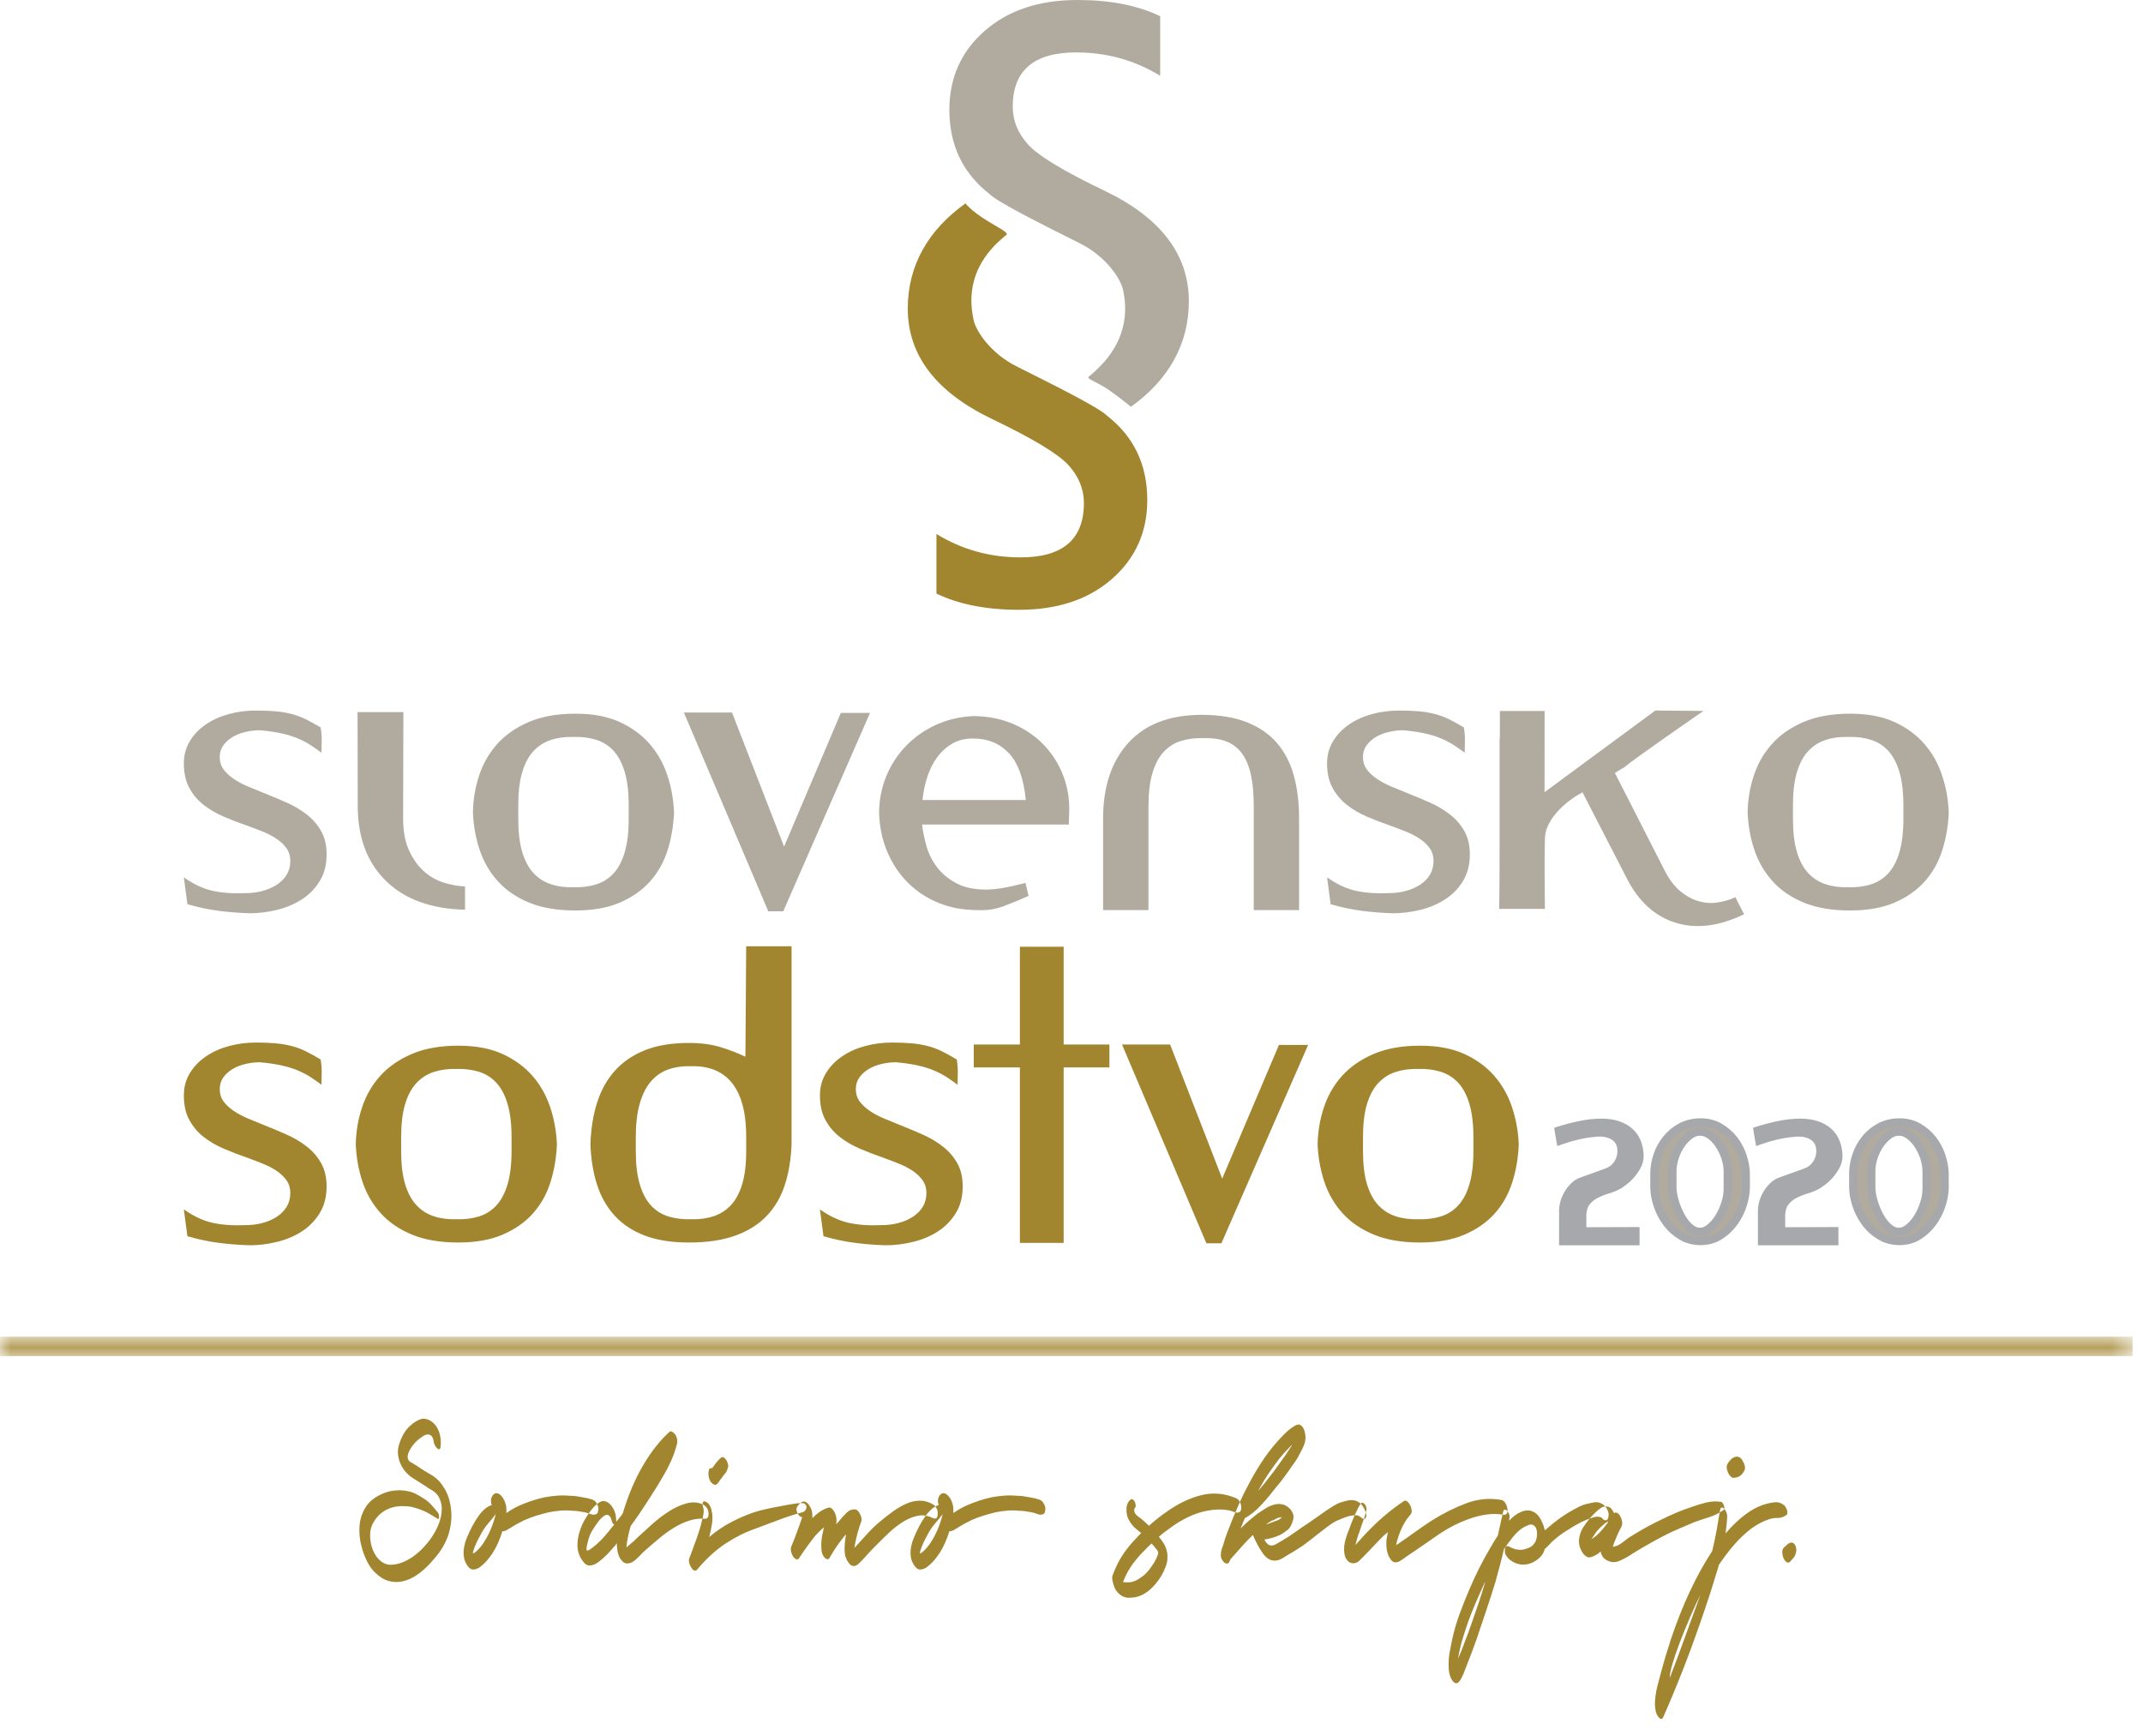 <?xml version="1.0" encoding="UTF-8"?>
<svg width="100px" height="81px" viewBox="0 0 100 81" version="1.1" xmlns="http://www.w3.org/2000/svg" xmlns:xlink="http://www.w3.org/1999/xlink">
    <!-- Generator: Sketch 52.4 (67378) - http://www.bohemiancoding.com/sketch -->
    <title>logo/sovensko-sodstvo</title>
    <desc>Created with Sketch.</desc>
    <defs>
        <polygon id="path-1" points="0 0.059 99.514 0.059 99.514 0.834 0 0.834"/>
    </defs>
    <g id="Styleguide---HEADERS-&amp;-FOOTER" stroke="none" stroke-width="1" fill="none" fill-rule="evenodd">
        <g id="logo/sovensko-sodstvo">
            <g id="Group-3" transform="translate(0, 62.374)">
                <mask id="mask-2" fill="white">
                    <use xlink:href="#path-1"/>
                </mask>
                <g id="Clip-2"/>
                <path d="M-7.75193798e-05,0.447 L99.515,0.447" id="Stroke-1" stroke="#A2852F" stroke-width="0.908" mask="url(#mask-2)"/>
            </g>
            <path d="M45.055,9.49 C43.307,10.733 42.36,12.396 42.36,14.391 C42.36,16.573 43.669,18.291 46.285,19.547 C48.198,20.463 49.391,21.184 49.867,21.712 C50.342,22.24 50.579,22.827 50.579,23.472 C50.579,25.162 49.594,26.007 47.623,26.007 C46.191,26.007 44.883,25.642 43.698,24.915 L43.698,27.696 C44.743,28.201 46.027,28.453 47.553,28.453 C49.348,28.453 50.794,27.972 51.891,27.01 C52.988,26.047 53.536,24.822 53.536,23.331 C53.536,21.688 52.915,20.38 51.671,19.407 C51.304,19.043 49.668,18.209 47.434,17.093 C46.249,16.5 45.55,15.476 45.43,14.926 C44.934,12.653 46.391,11.429 46.963,10.956 C47.08,10.858 46.618,10.642 46.078,10.308 C45.274,9.811 45.055,9.49 45.055,9.49" id="Fill-4" fill="#A2852F"/>
            <path d="M52.773,18.979 C54.522,17.736 55.476,16.057 55.476,14.062 C55.476,11.88 54.168,10.161 51.552,8.905 C49.639,7.99 48.445,7.268 47.97,6.74 C47.495,6.212 47.257,5.626 47.257,4.981 C47.257,3.291 48.243,2.446 50.214,2.446 C51.645,2.446 52.954,2.81 54.139,3.537 L54.139,0.757 C53.095,0.253 51.809,-1.42108547e-14 50.285,-1.42108547e-14 C48.489,-1.42108547e-14 47.043,0.481 45.946,1.443 C44.849,2.405 44.301,3.631 44.301,5.122 C44.301,6.764 44.923,8.072 46.166,9.047 C46.533,9.409 48.169,10.243 50.402,11.36 C51.588,11.953 52.287,12.977 52.406,13.526 C52.902,15.801 51.372,17.104 50.801,17.578 C50.683,17.675 51.178,17.816 51.706,18.171 C52.155,18.474 52.773,18.979 52.773,18.979" id="Fill-6" fill="#B1AA9F"/>
            <path d="M63.785,55.241 C63.908,55.653 64.083,55.981 64.309,56.226 C64.537,56.471 64.809,56.646 65.129,56.75 C65.447,56.855 65.798,56.901 66.178,56.888 C66.558,56.901 66.908,56.858 67.226,56.76 C67.546,56.662 67.819,56.49 68.046,56.244 C68.273,55.999 68.447,55.667 68.57,55.251 C68.693,54.834 68.754,54.319 68.754,53.705 L68.754,53.06 C68.754,52.447 68.693,51.932 68.57,51.515 C68.447,51.098 68.273,50.767 68.046,50.522 C67.819,50.276 67.546,50.105 67.226,50.006 C66.908,49.908 66.558,49.865 66.178,49.877 C65.798,49.865 65.447,49.912 65.129,50.015 C64.809,50.119 64.537,50.294 64.309,50.539 C64.083,50.785 63.908,51.113 63.785,51.524 C63.663,51.936 63.602,52.447 63.602,53.06 L63.602,53.705 C63.602,54.319 63.663,54.831 63.785,55.241 Z M68.331,49.177 C68.895,49.436 69.361,49.776 69.729,50.199 C70.098,50.622 70.374,51.11 70.557,51.662 C70.742,52.214 70.846,52.791 70.87,53.392 C70.846,54.018 70.745,54.61 70.567,55.168 C70.388,55.726 70.116,56.21 69.748,56.622 C69.38,57.032 68.91,57.36 68.34,57.606 C67.769,57.852 67.08,57.974 66.27,57.974 C65.423,57.974 64.702,57.852 64.108,57.606 C63.512,57.36 63.025,57.026 62.644,56.603 C62.264,56.18 61.981,55.692 61.798,55.14 C61.614,54.588 61.509,54.005 61.485,53.392 C61.497,52.791 61.595,52.214 61.78,51.662 C61.964,51.11 62.246,50.622 62.626,50.199 C63.006,49.776 63.497,49.436 64.099,49.177 C64.699,48.92 65.423,48.791 66.27,48.791 C67.08,48.791 67.766,48.92 68.331,49.177 Z M56.295,58.011 L52.357,48.736 L54.602,48.736 L57.032,54.993 L59.681,48.754 L61.043,48.754 L56.995,58.011 L56.295,58.011 Z M51.769,49.804 L49.634,49.804 L49.634,57.992 L47.592,57.992 L47.592,49.804 L45.439,49.804 L45.439,48.736 L47.592,48.736 L47.592,44.173 L49.634,44.173 L49.634,48.736 L51.769,48.736 L51.769,49.804 Z M41.933,57.063 C42.184,56.996 42.408,56.898 42.605,56.769 C42.801,56.64 42.954,56.484 43.064,56.3 C43.175,56.115 43.23,55.901 43.23,55.656 C43.23,55.435 43.172,55.241 43.055,55.076 C42.938,54.91 42.785,54.763 42.595,54.634 C42.405,54.505 42.187,54.391 41.942,54.294 C41.696,54.195 41.438,54.098 41.169,53.999 C40.813,53.877 40.464,53.742 40.12,53.594 C39.776,53.447 39.467,53.267 39.191,53.051 C38.915,52.837 38.691,52.573 38.519,52.26 C38.347,51.947 38.261,51.563 38.261,51.11 C38.261,50.73 38.354,50.386 38.537,50.08 C38.721,49.774 38.97,49.512 39.283,49.298 C39.595,49.083 39.954,48.92 40.359,48.81 C40.764,48.7 41.188,48.644 41.629,48.644 C41.972,48.644 42.279,48.657 42.549,48.681 C42.819,48.705 43.071,48.749 43.304,48.81 C43.537,48.871 43.757,48.954 43.966,49.058 C44.174,49.163 44.402,49.288 44.647,49.436 C44.684,49.681 44.699,49.893 44.693,50.07 C44.687,50.248 44.684,50.429 44.684,50.613 C44.537,50.503 44.381,50.393 44.214,50.282 C44.049,50.171 43.856,50.067 43.635,49.97 C43.414,49.871 43.157,49.788 42.862,49.721 C42.568,49.653 42.218,49.601 41.813,49.564 C41.58,49.564 41.35,49.591 41.123,49.647 C40.896,49.701 40.696,49.782 40.525,49.886 C40.353,49.991 40.212,50.119 40.102,50.273 C39.992,50.427 39.936,50.607 39.936,50.816 C39.936,51.036 39.994,51.227 40.111,51.386 C40.227,51.546 40.384,51.692 40.58,51.828 C40.776,51.963 41,52.082 41.252,52.187 C41.503,52.291 41.764,52.398 42.034,52.508 C42.377,52.644 42.721,52.788 43.064,52.941 C43.408,53.094 43.718,53.278 43.994,53.494 C44.27,53.708 44.493,53.965 44.665,54.266 C44.837,54.567 44.923,54.932 44.923,55.361 C44.923,55.839 44.816,56.253 44.601,56.603 C44.386,56.953 44.107,57.238 43.764,57.459 C43.42,57.68 43.033,57.843 42.605,57.946 C42.175,58.05 41.751,58.103 41.335,58.103 C40.868,58.091 40.393,58.053 39.909,57.992 C39.424,57.932 38.93,57.826 38.427,57.68 L38.261,56.429 C38.715,56.747 39.16,56.956 39.595,57.054 C40.031,57.152 40.543,57.189 41.132,57.164 C41.415,57.164 41.681,57.131 41.933,57.063 Z M34.636,51.506 C34.514,51.083 34.339,50.739 34.112,50.475 C33.885,50.212 33.612,50.022 33.293,49.905 C32.974,49.788 32.624,49.736 32.244,49.749 C31.864,49.736 31.514,49.785 31.195,49.895 C30.876,50.006 30.603,50.193 30.376,50.457 C30.149,50.721 29.974,51.067 29.852,51.496 C29.729,51.926 29.668,52.447 29.668,53.06 L29.668,53.705 C29.668,54.319 29.729,54.834 29.852,55.251 C29.974,55.667 30.149,55.999 30.376,56.244 C30.603,56.49 30.876,56.662 31.195,56.76 C31.514,56.858 31.864,56.901 32.244,56.888 C32.624,56.901 32.974,56.855 33.293,56.75 C33.612,56.646 33.885,56.471 34.112,56.226 C34.339,55.981 34.514,55.653 34.636,55.241 C34.759,54.831 34.82,54.319 34.82,53.705 L34.82,53.06 C34.82,52.447 34.759,51.929 34.636,51.506 Z M36.623,55.288 C36.44,55.852 36.157,56.334 35.778,56.732 C35.397,57.131 34.909,57.437 34.314,57.652 C33.719,57.867 32.999,57.974 32.152,57.974 C31.342,57.974 30.655,57.867 30.091,57.652 C29.526,57.437 29.061,57.131 28.692,56.732 C28.324,56.334 28.048,55.852 27.864,55.288 C27.68,54.723 27.576,54.085 27.551,53.374 C27.576,52.662 27.68,52.018 27.864,51.442 C28.048,50.864 28.324,50.371 28.692,49.96 C29.061,49.55 29.526,49.23 30.091,49.003 C30.655,48.777 31.342,48.663 32.152,48.663 C32.704,48.663 33.192,48.727 33.615,48.856 C34.038,48.984 34.427,49.135 34.784,49.306 L34.82,44.153 L36.937,44.153 L36.937,46.289 L36.937,48.387 L36.937,50.3 L36.937,51.864 L36.937,52.95 L36.937,53.374 C36.912,54.085 36.808,54.723 36.623,55.288 Z M18.902,55.241 C19.025,55.653 19.2,55.981 19.427,56.226 C19.654,56.471 19.926,56.646 20.246,56.75 C20.565,56.855 20.915,56.901 21.295,56.888 C21.675,56.901 22.025,56.858 22.344,56.76 C22.663,56.662 22.936,56.49 23.163,56.244 C23.389,55.999 23.564,55.667 23.687,55.251 C23.809,54.834 23.871,54.319 23.871,53.705 L23.871,53.06 C23.871,52.447 23.809,51.932 23.687,51.515 C23.564,51.098 23.389,50.767 23.163,50.522 C22.936,50.276 22.663,50.105 22.344,50.006 C22.025,49.908 21.675,49.865 21.295,49.877 C20.915,49.865 20.565,49.912 20.246,50.015 C19.926,50.119 19.654,50.294 19.427,50.539 C19.2,50.785 19.025,51.113 18.902,51.524 C18.78,51.936 18.719,52.447 18.719,53.06 L18.719,53.705 C18.719,54.319 18.78,54.831 18.902,55.241 Z M23.448,49.177 C24.012,49.436 24.478,49.776 24.847,50.199 C25.215,50.622 25.491,51.11 25.674,51.662 C25.859,52.214 25.962,52.791 25.988,53.392 C25.962,54.018 25.861,54.61 25.684,55.168 C25.506,55.726 25.233,56.21 24.865,56.622 C24.497,57.032 24.027,57.36 23.457,57.606 C22.887,57.852 22.197,57.974 21.387,57.974 C20.54,57.974 19.819,57.852 19.225,57.606 C18.63,57.36 18.142,57.026 17.761,56.603 C17.381,56.18 17.099,55.692 16.915,55.14 C16.731,54.588 16.626,54.005 16.602,53.392 C16.614,52.791 16.712,52.214 16.897,51.662 C17.081,51.11 17.363,50.622 17.743,50.199 C18.123,49.776 18.614,49.436 19.216,49.177 C19.816,48.92 20.54,48.791 21.387,48.791 C22.197,48.791 22.884,48.92 23.448,49.177 Z M12.25,57.063 C12.502,56.996 12.726,56.898 12.922,56.769 C13.118,56.64 13.271,56.484 13.381,56.3 C13.492,56.115 13.547,55.901 13.547,55.656 C13.547,55.435 13.489,55.241 13.373,55.076 C13.256,54.91 13.102,54.763 12.912,54.634 C12.723,54.505 12.505,54.391 12.259,54.294 C12.014,54.195 11.756,54.098 11.487,53.999 C11.13,53.877 10.781,53.742 10.438,53.594 C10.094,53.447 9.785,53.267 9.508,53.051 C9.232,52.837 9.009,52.573 8.837,52.26 C8.664,51.947 8.579,51.563 8.579,51.11 C8.579,50.73 8.671,50.386 8.855,50.08 C9.039,49.774 9.287,49.512 9.6,49.298 C9.913,49.083 10.272,48.92 10.677,48.81 C11.081,48.7 11.505,48.644 11.947,48.644 C12.29,48.644 12.597,48.657 12.867,48.681 C13.137,48.705 13.388,48.749 13.621,48.81 C13.854,48.871 14.075,48.954 14.284,49.058 C14.492,49.163 14.719,49.288 14.964,49.436 C15.001,49.681 15.016,49.893 15.011,50.07 C15.004,50.248 15.001,50.429 15.001,50.613 C14.854,50.503 14.698,50.393 14.532,50.282 C14.367,50.171 14.173,50.067 13.952,49.97 C13.732,49.871 13.474,49.788 13.18,49.721 C12.885,49.653 12.536,49.601 12.131,49.564 C11.897,49.564 11.668,49.591 11.44,49.647 C11.213,49.701 11.014,49.782 10.843,49.886 C10.671,49.991 10.53,50.119 10.419,50.273 C10.309,50.427 10.254,50.607 10.254,50.816 C10.254,51.036 10.312,51.227 10.428,51.386 C10.545,51.546 10.701,51.692 10.898,51.828 C11.094,51.963 11.318,52.082 11.569,52.187 C11.82,52.291 12.081,52.398 12.351,52.508 C12.695,52.644 13.038,52.788 13.381,52.941 C13.725,53.094 14.035,53.278 14.311,53.494 C14.588,53.708 14.811,53.965 14.983,54.266 C15.154,54.567 15.24,54.932 15.24,55.361 C15.24,55.839 15.133,56.253 14.919,56.603 C14.704,56.953 14.425,57.238 14.081,57.459 C13.737,57.68 13.351,57.843 12.922,57.946 C12.492,58.05 12.069,58.103 11.652,58.103 C11.185,58.091 10.71,58.053 10.226,57.992 C9.741,57.932 9.247,57.826 8.745,57.68 L8.579,56.429 C9.033,56.747 9.478,56.956 9.913,57.054 C10.348,57.152 10.861,57.189 11.45,57.164 C11.732,57.164 11.999,57.131 12.25,57.063 Z" id="Fill-8" fill="#A2852F"/>
            <path d="M83.85,39.75 C83.973,40.161 84.147,40.489 84.375,40.734 C84.601,40.98 84.874,41.154 85.194,41.258 C85.513,41.364 85.862,41.409 86.243,41.397 C86.622,41.409 86.972,41.367 87.291,41.267 C87.611,41.171 87.884,40.998 88.11,40.753 C88.337,40.508 88.512,40.176 88.635,39.759 C88.757,39.342 88.819,38.827 88.819,38.213 L88.819,37.569 C88.819,36.956 88.757,36.44 88.635,36.023 C88.512,35.606 88.337,35.275 88.11,35.029 C87.884,34.784 87.611,34.613 87.291,34.515 C86.972,34.416 86.622,34.373 86.243,34.385 C85.862,34.373 85.513,34.419 85.194,34.523 C84.874,34.628 84.601,34.803 84.375,35.048 C84.147,35.293 83.973,35.622 83.85,36.033 C83.727,36.443 83.666,36.956 83.666,37.569 L83.666,38.213 C83.666,38.827 83.727,39.339 83.85,39.75 Z M88.395,33.686 C88.96,33.943 89.426,34.284 89.794,34.708 C90.162,35.131 90.439,35.619 90.622,36.171 C90.806,36.722 90.91,37.299 90.936,37.901 C90.91,38.526 90.809,39.119 90.632,39.676 C90.453,40.234 90.181,40.719 89.812,41.13 C89.444,41.541 88.975,41.869 88.405,42.115 C87.834,42.36 87.144,42.482 86.335,42.482 C85.488,42.482 84.767,42.36 84.173,42.115 C83.577,41.869 83.09,41.535 82.709,41.112 C82.329,40.688 82.047,40.201 81.863,39.649 C81.679,39.096 81.574,38.514 81.55,37.901 C81.562,37.299 81.66,36.722 81.844,36.171 C82.028,35.619 82.311,35.131 82.691,34.708 C83.071,34.284 83.562,33.943 84.163,33.686 C84.764,33.429 85.488,33.3 86.335,33.3 C87.144,33.3 87.831,33.429 88.395,33.686 Z M65.598,41.571 C65.85,41.505 66.073,41.406 66.27,41.278 C66.466,41.148 66.619,40.992 66.73,40.808 C66.84,40.624 66.895,40.409 66.895,40.164 C66.895,39.943 66.837,39.75 66.72,39.584 C66.603,39.419 66.451,39.271 66.26,39.143 C66.07,39.014 65.853,38.9 65.607,38.802 C65.361,38.704 65.104,38.605 64.834,38.507 C64.478,38.385 64.129,38.25 63.785,38.102 C63.442,37.956 63.132,37.774 62.856,37.56 C62.581,37.345 62.356,37.081 62.184,36.768 C62.012,36.455 61.926,36.072 61.926,35.619 C61.926,35.238 62.019,34.895 62.202,34.588 C62.387,34.281 62.635,34.02 62.948,33.806 C63.26,33.591 63.619,33.429 64.024,33.318 C64.429,33.208 64.853,33.153 65.294,33.153 C65.638,33.153 65.944,33.164 66.215,33.189 C66.484,33.214 66.736,33.257 66.969,33.318 C67.201,33.38 67.423,33.462 67.632,33.567 C67.84,33.671 68.067,33.797 68.312,33.943 C68.349,34.189 68.364,34.401 68.358,34.579 C68.352,34.757 68.349,34.937 68.349,35.122 C68.201,35.011 68.046,34.901 67.88,34.791 C67.714,34.68 67.521,34.576 67.3,34.478 C67.08,34.38 66.822,34.296 66.527,34.229 C66.232,34.162 65.883,34.109 65.478,34.073 C65.246,34.073 65.015,34.1 64.788,34.156 C64.561,34.21 64.362,34.291 64.19,34.395 C64.019,34.499 63.877,34.628 63.767,34.781 C63.657,34.935 63.601,35.116 63.601,35.324 C63.601,35.545 63.66,35.735 63.776,35.895 C63.892,36.054 64.049,36.201 64.245,36.336 C64.441,36.471 64.665,36.591 64.918,36.695 C65.168,36.799 65.429,36.907 65.699,37.017 C66.043,37.152 66.386,37.296 66.73,37.45 C67.073,37.602 67.383,37.787 67.659,38.002 C67.935,38.216 68.159,38.474 68.33,38.774 C68.502,39.075 68.588,39.44 68.588,39.869 C68.588,40.348 68.481,40.762 68.266,41.112 C68.052,41.461 67.772,41.747 67.429,41.967 C67.085,42.188 66.699,42.35 66.27,42.455 C65.84,42.559 65.417,42.612 65,42.612 C64.533,42.599 64.058,42.562 63.574,42.501 C63.089,42.44 62.595,42.335 62.092,42.188 L61.926,40.937 C62.381,41.256 62.826,41.464 63.26,41.563 C63.696,41.66 64.208,41.698 64.798,41.673 C65.08,41.673 65.346,41.639 65.598,41.571 Z M58.357,36.088 C58.259,35.677 58.112,35.349 57.915,35.103 C57.719,34.857 57.474,34.683 57.179,34.579 C56.884,34.474 56.547,34.429 56.167,34.44 C55.787,34.429 55.437,34.471 55.119,34.569 C54.799,34.667 54.526,34.84 54.299,35.084 C54.072,35.33 53.898,35.662 53.774,36.078 C53.652,36.495 53.591,37.011 53.591,37.624 L53.591,42.464 L51.474,42.464 L51.474,38.195 C51.474,36.698 51.87,35.517 52.661,34.652 C53.453,33.788 54.591,33.354 56.075,33.354 C56.897,33.354 57.596,33.468 58.173,33.695 C58.75,33.922 59.219,34.244 59.581,34.661 C59.943,35.079 60.207,35.584 60.372,36.18 C60.537,36.775 60.62,37.447 60.62,38.195 L60.62,42.464 L58.505,42.464 L58.505,37.624 C58.505,37.011 58.455,36.499 58.357,36.088 Z M44.418,34.708 C44.141,34.873 43.908,35.088 43.718,35.351 C43.528,35.616 43.378,35.919 43.267,36.262 C43.157,36.606 43.084,36.962 43.046,37.329 L47.868,37.329 C47.77,36.324 47.505,35.594 47.077,35.14 C46.646,34.686 46.094,34.459 45.42,34.459 L45.383,34.459 C45.015,34.459 44.693,34.542 44.418,34.708 Z M43.028,38.471 C43.065,38.802 43.136,39.146 43.239,39.502 C43.344,39.857 43.509,40.182 43.736,40.477 C43.963,40.771 44.261,41.016 44.629,41.212 C44.997,41.409 45.457,41.507 46.009,41.507 C46.463,41.507 47.077,41.403 47.85,41.195 L47.997,41.802 C47.616,41.974 47.229,42.133 46.837,42.28 C46.445,42.427 46.033,42.488 45.605,42.464 C44.954,42.464 44.356,42.353 43.81,42.133 C43.264,41.912 42.789,41.602 42.384,41.203 C41.979,40.805 41.657,40.329 41.418,39.778 C41.178,39.225 41.046,38.618 41.022,37.956 C41.022,37.342 41.132,36.766 41.353,36.226 C41.574,35.686 41.884,35.211 42.283,34.799 C42.681,34.388 43.15,34.06 43.69,33.815 C44.23,33.57 44.819,33.435 45.457,33.41 C46.132,33.422 46.745,33.548 47.298,33.788 C47.85,34.026 48.321,34.352 48.714,34.762 C49.107,35.174 49.408,35.652 49.616,36.198 C49.824,36.744 49.916,37.318 49.892,37.919 C49.892,37.98 49.888,38.069 49.883,38.185 C49.877,38.302 49.874,38.397 49.874,38.471 L43.028,38.471 Z M35.851,42.519 L31.912,33.244 L34.158,33.244 L36.588,39.502 L39.237,33.263 L40.598,33.263 L36.55,42.519 L35.851,42.519 Z M24.368,39.75 C24.491,40.161 24.665,40.489 24.892,40.734 C25.119,40.98 25.392,41.154 25.711,41.258 C26.03,41.364 26.38,41.409 26.76,41.397 C27.14,41.409 27.49,41.367 27.809,41.267 C28.129,41.171 28.401,40.998 28.629,40.753 C28.855,40.508 29.03,40.176 29.153,39.759 C29.275,39.342 29.337,38.827 29.337,38.213 L29.337,37.569 C29.337,36.956 29.275,36.44 29.153,36.023 C29.03,35.606 28.855,35.275 28.629,35.029 C28.401,34.784 28.129,34.613 27.809,34.515 C27.49,34.416 27.14,34.373 26.76,34.385 C26.38,34.373 26.03,34.419 25.711,34.523 C25.392,34.628 25.119,34.803 24.892,35.048 C24.665,35.293 24.491,35.622 24.368,36.033 C24.245,36.443 24.184,36.956 24.184,37.569 L24.184,38.213 C24.184,38.827 24.245,39.339 24.368,39.75 Z M28.913,33.686 C29.477,33.943 29.944,34.284 30.312,34.708 C30.681,35.131 30.956,35.619 31.14,36.171 C31.324,36.722 31.428,37.299 31.453,37.901 C31.428,38.526 31.327,39.119 31.15,39.676 C30.971,40.234 30.698,40.719 30.33,41.13 C29.963,41.541 29.493,41.869 28.923,42.115 C28.352,42.36 27.662,42.482 26.852,42.482 C26.005,42.482 25.285,42.36 24.69,42.115 C24.095,41.869 23.608,41.535 23.227,41.112 C22.846,40.688 22.564,40.201 22.381,39.649 C22.197,39.096 22.092,38.514 22.068,37.901 C22.08,37.299 22.178,36.722 22.362,36.171 C22.546,35.619 22.829,35.131 23.208,34.708 C23.589,34.284 24.08,33.943 24.681,33.686 C25.281,33.429 26.005,33.3 26.852,33.3 C27.662,33.3 28.349,33.429 28.913,33.686 Z M18.01,41.102 C18.887,41.961 20.117,42.409 21.7,42.446 L21.7,41.36 C21.368,41.348 21.031,41.286 20.688,41.176 C20.344,41.066 20.035,40.884 19.758,40.633 C19.482,40.381 19.255,40.057 19.077,39.657 C18.899,39.259 18.811,38.765 18.811,38.176 L18.823,33.226 L16.684,33.226 L16.694,37.606 C16.694,39.078 17.133,40.243 18.01,41.102 Z M12.25,41.571 C12.501,41.505 12.726,41.406 12.922,41.278 C13.118,41.148 13.271,40.992 13.382,40.808 C13.492,40.624 13.548,40.409 13.548,40.164 C13.548,39.943 13.489,39.75 13.373,39.584 C13.256,39.419 13.102,39.271 12.912,39.143 C12.722,39.014 12.505,38.9 12.259,38.802 C12.014,38.704 11.757,38.605 11.487,38.507 C11.13,38.385 10.781,38.25 10.438,38.102 C10.094,37.956 9.784,37.774 9.508,37.56 C9.232,37.345 9.008,37.081 8.836,36.768 C8.664,36.455 8.579,36.072 8.579,35.619 C8.579,35.238 8.671,34.895 8.855,34.588 C9.039,34.281 9.287,34.02 9.6,33.806 C9.913,33.591 10.272,33.429 10.677,33.318 C11.081,33.208 11.505,33.153 11.946,33.153 C12.29,33.153 12.597,33.164 12.867,33.189 C13.136,33.214 13.388,33.257 13.621,33.318 C13.854,33.38 14.075,33.462 14.284,33.567 C14.492,33.671 14.719,33.797 14.964,33.943 C15.001,34.189 15.017,34.401 15.011,34.579 C15.004,34.757 15.001,34.937 15.001,35.122 C14.854,35.011 14.698,34.901 14.532,34.791 C14.367,34.68 14.174,34.576 13.953,34.478 C13.732,34.38 13.474,34.296 13.18,34.229 C12.885,34.162 12.536,34.109 12.131,34.073 C11.898,34.073 11.667,34.1 11.44,34.156 C11.213,34.21 11.014,34.291 10.843,34.395 C10.67,34.499 10.529,34.628 10.419,34.781 C10.308,34.935 10.253,35.116 10.253,35.324 C10.253,35.545 10.312,35.735 10.429,35.895 C10.545,36.054 10.701,36.201 10.898,36.336 C11.094,36.471 11.318,36.591 11.569,36.695 C11.821,36.799 12.081,36.907 12.351,37.017 C12.694,37.152 13.038,37.296 13.382,37.45 C13.726,37.602 14.035,37.787 14.311,38.002 C14.588,38.216 14.811,38.474 14.983,38.774 C15.154,39.075 15.241,39.44 15.241,39.869 C15.241,40.348 15.133,40.762 14.919,41.112 C14.704,41.461 14.425,41.747 14.081,41.967 C13.738,42.188 13.351,42.35 12.922,42.455 C12.492,42.559 12.069,42.612 11.652,42.612 C11.186,42.599 10.71,42.562 10.226,42.501 C9.741,42.44 9.247,42.335 8.745,42.188 L8.579,40.937 C9.032,41.256 9.477,41.464 9.913,41.563 C10.349,41.66 10.861,41.698 11.45,41.673 C11.732,41.673 11.998,41.639 12.25,41.571 Z" id="Fill-10" fill="#B1AA9F"/>
            <path d="M81.385,42.658 L80.979,41.863 C80.732,41.978 80.462,42.058 80.169,42.106 C79.876,42.154 79.582,42.137 79.286,42.055 C78.99,41.975 78.702,41.82 78.423,41.595 C78.144,41.369 77.894,41.041 77.675,40.61 L75.355,36.062 L75.805,35.793 C76.287,35.378 79.491,33.171 79.491,33.171 L77.245,33.152 L72.074,36.962 L72.077,33.172 L69.991,33.172 C69.991,35.772 69.976,33.398 69.976,35.14 L69.976,39.317 C69.976,40.372 69.973,41.133 69.967,41.599 C69.961,42.065 69.958,42.335 69.958,42.409 L72.092,42.409 C72.092,42.409 72.06,40.322 72.092,39.115 C72.126,37.908 73.768,37 73.676,37.067 L73.844,36.966 L75.911,40.981 C76.461,42.06 77.217,42.75 78.18,43.051 C79.143,43.353 80.212,43.223 81.385,42.658" id="Fill-12" fill="#B1AA9F"/>
            <path d="M87.475,56.192 C87.556,56.431 87.654,56.646 87.77,56.838 C87.886,57.029 88.016,57.184 88.161,57.302 C88.306,57.42 88.455,57.477 88.608,57.471 C88.76,57.477 88.914,57.416 89.069,57.291 C89.224,57.165 89.363,57.005 89.485,56.808 C89.608,56.612 89.708,56.394 89.784,56.155 C89.86,55.917 89.898,55.689 89.898,55.473 L89.898,54.661 C89.898,54.44 89.86,54.218 89.784,53.994 C89.708,53.77 89.608,53.569 89.485,53.389 C89.363,53.209 89.224,53.066 89.069,52.957 C88.914,52.85 88.76,52.798 88.608,52.802 C88.455,52.798 88.303,52.85 88.15,52.957 C87.997,53.066 87.86,53.207 87.737,53.382 C87.614,53.557 87.514,53.755 87.439,53.979 C87.362,54.203 87.324,54.43 87.324,54.661 L87.324,55.473 C87.343,55.714 87.394,55.953 87.475,56.192 Z M90.746,55.384 C90.746,55.645 90.7,55.922 90.607,56.218 C90.512,56.513 90.375,56.786 90.193,57.036 C90.011,57.288 89.79,57.495 89.529,57.66 C89.269,57.825 88.974,57.907 88.645,57.907 C88.295,57.907 87.987,57.825 87.718,57.66 C87.451,57.495 87.225,57.288 87.04,57.036 C86.856,56.786 86.715,56.513 86.619,56.218 C86.524,55.922 86.476,55.645 86.476,55.384 L86.476,54.75 C86.476,54.474 86.524,54.195 86.619,53.913 C86.715,53.629 86.856,53.374 87.04,53.146 C87.225,52.917 87.451,52.73 87.718,52.585 C87.987,52.44 88.295,52.367 88.645,52.367 C88.974,52.367 89.269,52.444 89.529,52.596 C89.79,52.749 90.01,52.94 90.19,53.171 C90.369,53.403 90.506,53.66 90.599,53.943 C90.692,54.225 90.742,54.494 90.746,54.75 L90.746,55.384 Z M85.598,57.442 L85.598,57.915 L82.22,57.915 L82.22,56.498 C82.22,56.365 82.241,56.228 82.283,56.085 C82.324,55.943 82.384,55.807 82.463,55.679 C82.542,55.551 82.634,55.437 82.74,55.336 C82.846,55.236 82.963,55.163 83.09,55.119 L84.256,54.698 C84.388,54.65 84.498,54.586 84.584,54.51 C84.67,54.434 84.739,54.351 84.79,54.263 C84.842,54.174 84.88,54.085 84.905,53.994 C84.929,53.903 84.942,53.823 84.942,53.754 C84.946,53.588 84.921,53.446 84.868,53.33 C84.814,53.215 84.739,53.121 84.642,53.05 C84.547,52.978 84.434,52.926 84.304,52.891 C84.173,52.857 84.035,52.839 83.887,52.839 C83.749,52.85 83.611,52.863 83.473,52.881 C83.336,52.898 83.196,52.921 83.053,52.95 C82.911,52.98 82.76,53.016 82.603,53.06 C82.446,53.105 82.276,53.159 82.094,53.222 C82.08,53.139 82.065,53.057 82.05,52.976 C82.035,52.895 82.023,52.819 82.013,52.751 C82.342,52.647 82.671,52.562 82.998,52.493 C83.325,52.424 83.659,52.387 83.997,52.382 C84.292,52.382 84.549,52.419 84.768,52.493 C84.987,52.567 85.171,52.67 85.321,52.802 C85.471,52.936 85.584,53.094 85.661,53.282 C85.737,53.469 85.78,53.675 85.79,53.901 C85.795,54.074 85.756,54.238 85.676,54.392 C85.594,54.547 85.5,54.686 85.391,54.808 C85.283,54.932 85.174,55.035 85.063,55.119 C84.952,55.202 84.873,55.259 84.824,55.288 C84.666,55.377 84.491,55.45 84.3,55.506 C84.108,55.563 83.925,55.635 83.75,55.724 C83.576,55.812 83.428,55.932 83.308,56.081 C83.187,56.232 83.122,56.442 83.112,56.712 L83.12,57.45 L85.598,57.442 Z M78.196,56.192 C78.277,56.431 78.376,56.646 78.491,56.838 C78.607,57.029 78.737,57.184 78.882,57.302 C79.027,57.42 79.176,57.477 79.328,57.471 C79.48,57.477 79.635,57.416 79.789,57.291 C79.945,57.165 80.083,57.005 80.206,56.808 C80.329,56.612 80.428,56.394 80.505,56.155 C80.581,55.917 80.619,55.689 80.619,55.473 L80.619,54.661 C80.619,54.44 80.581,54.218 80.505,53.994 C80.428,53.77 80.329,53.569 80.206,53.389 C80.083,53.209 79.945,53.066 79.789,52.957 C79.635,52.85 79.48,52.798 79.328,52.802 C79.176,52.798 79.024,52.85 78.871,52.957 C78.719,53.066 78.58,53.207 78.458,53.382 C78.335,53.557 78.235,53.755 78.159,53.979 C78.083,54.203 78.045,54.43 78.045,54.661 L78.045,55.473 C78.064,55.714 78.115,55.953 78.196,56.192 Z M81.467,55.384 C81.467,55.645 81.421,55.922 81.328,56.218 C81.234,56.513 81.096,56.786 80.914,57.036 C80.732,57.288 80.511,57.495 80.251,57.66 C79.99,57.825 79.694,57.907 79.366,57.907 C79.015,57.907 78.708,57.825 78.439,57.66 C78.172,57.495 77.946,57.288 77.761,57.036 C77.577,56.786 77.436,56.513 77.34,56.218 C77.245,55.922 77.197,55.645 77.197,55.384 L77.197,54.75 C77.197,54.474 77.245,54.195 77.34,53.913 C77.436,53.629 77.577,53.374 77.761,53.146 C77.946,52.917 78.172,52.73 78.439,52.585 C78.708,52.44 79.015,52.367 79.366,52.367 C79.694,52.367 79.99,52.444 80.251,52.596 C80.511,52.749 80.731,52.94 80.911,53.171 C81.09,53.403 81.226,53.66 81.32,53.943 C81.414,54.225 81.463,54.494 81.467,54.75 L81.467,55.384 Z M76.318,57.442 L76.318,57.915 L72.94,57.915 L72.94,56.498 C72.94,56.365 72.962,56.228 73.004,56.085 C73.045,55.943 73.105,55.807 73.184,55.679 C73.263,55.551 73.355,55.437 73.46,55.336 C73.566,55.236 73.683,55.163 73.811,55.119 L74.977,54.698 C75.109,54.65 75.218,54.586 75.305,54.51 C75.39,54.434 75.459,54.351 75.511,54.263 C75.563,54.174 75.601,54.085 75.625,53.994 C75.65,53.903 75.663,53.823 75.663,53.754 C75.667,53.588 75.642,53.446 75.589,53.33 C75.535,53.215 75.459,53.121 75.363,53.05 C75.268,52.978 75.154,52.926 75.025,52.891 C74.894,52.857 74.756,52.839 74.608,52.839 C74.47,52.85 74.332,52.863 74.195,52.881 C74.057,52.898 73.917,52.921 73.774,52.95 C73.632,52.98 73.481,53.016 73.325,53.06 C73.166,53.105 72.997,53.159 72.815,53.222 C72.801,53.139 72.786,53.057 72.771,52.976 C72.756,52.895 72.744,52.819 72.734,52.751 C73.063,52.647 73.392,52.562 73.719,52.493 C74.046,52.424 74.379,52.387 74.718,52.382 C75.013,52.382 75.27,52.419 75.489,52.493 C75.708,52.567 75.892,52.67 76.042,52.802 C76.192,52.936 76.305,53.094 76.381,53.282 C76.458,53.469 76.501,53.675 76.511,53.901 C76.515,54.074 76.477,54.238 76.396,54.392 C76.315,54.547 76.221,54.686 76.112,54.808 C76.004,54.932 75.895,55.035 75.783,55.119 C75.673,55.202 75.594,55.259 75.545,55.288 C75.387,55.377 75.213,55.45 75.021,55.506 C74.829,55.563 74.646,55.635 74.471,55.724 C74.297,55.812 74.149,55.932 74.028,56.081 C73.908,56.232 73.843,56.442 73.833,56.712 L73.841,57.45 L76.318,57.442 Z" id="Fill-14" fill="#B1AA9F"/>
            <path d="M79.309,52.991 C79.202,52.991 79.095,53.03 78.98,53.111 C78.846,53.207 78.722,53.334 78.612,53.49 C78.501,53.649 78.408,53.834 78.338,54.04 C78.268,54.243 78.233,54.452 78.233,54.662 L78.233,55.473 C78.251,55.681 78.299,55.908 78.374,56.131 C78.451,56.356 78.545,56.561 78.653,56.74 C78.757,56.912 78.874,57.052 79.002,57.155 C79.106,57.241 79.208,57.283 79.31,57.283 L79.345,57.283 C79.447,57.283 79.557,57.237 79.671,57.144 C79.809,57.032 79.936,56.886 80.047,56.708 C80.16,56.527 80.253,56.321 80.326,56.097 C80.395,55.879 80.43,55.669 80.43,55.473 L80.43,54.662 C80.43,54.462 80.395,54.258 80.326,54.055 C80.256,53.848 80.164,53.66 80.05,53.495 C79.941,53.336 79.817,53.207 79.681,53.112 C79.567,53.031 79.453,52.991 79.347,52.991 L79.309,52.991 Z M79.31,57.66 C79.12,57.66 78.936,57.59 78.763,57.448 C78.602,57.317 78.456,57.144 78.329,56.934 C78.208,56.733 78.103,56.503 78.017,56.253 C77.932,56 77.878,55.743 77.857,55.488 L77.856,54.662 C77.856,54.41 77.898,54.16 77.981,53.918 C78.063,53.679 78.171,53.461 78.304,53.273 C78.437,53.083 78.591,52.924 78.761,52.803 C78.94,52.678 79.124,52.614 79.309,52.614 L79.334,52.614 L79.336,52.614 C79.533,52.614 79.718,52.678 79.898,52.803 C80.071,52.924 80.227,53.086 80.361,53.283 C80.494,53.476 80.602,53.694 80.684,53.933 C80.766,54.176 80.808,54.421 80.808,54.662 L80.808,55.473 C80.808,55.707 80.767,55.956 80.684,56.212 C80.603,56.466 80.496,56.7 80.366,56.908 C80.233,57.121 80.079,57.299 79.908,57.438 C79.726,57.586 79.536,57.66 79.345,57.66 L79.31,57.66 Z M88.588,52.991 C88.481,52.991 88.374,53.03 88.259,53.111 C88.125,53.207 88.001,53.334 87.891,53.49 C87.778,53.651 87.687,53.835 87.617,54.04 C87.547,54.243 87.513,54.452 87.513,54.662 L87.513,55.473 C87.529,55.681 87.578,55.907 87.653,56.131 C87.73,56.356 87.824,56.562 87.932,56.74 C88.036,56.913 88.153,57.052 88.28,57.155 C88.385,57.241 88.487,57.283 88.589,57.283 L88.625,57.283 C88.726,57.283 88.836,57.237 88.95,57.144 C89.088,57.032 89.215,56.886 89.326,56.708 C89.439,56.525 89.533,56.32 89.605,56.097 C89.674,55.879 89.71,55.669 89.71,55.473 L89.71,54.662 C89.71,54.462 89.674,54.258 89.605,54.055 C89.536,53.848 89.443,53.661 89.329,53.495 C89.221,53.336 89.096,53.207 88.96,53.112 C88.843,53.031 88.734,52.991 88.626,52.991 L88.588,52.991 Z M88.589,57.66 C88.399,57.66 88.216,57.59 88.042,57.448 C87.881,57.317 87.736,57.145 87.609,56.934 C87.487,56.733 87.382,56.503 87.296,56.253 C87.21,56 87.157,55.742 87.136,55.488 L87.136,54.662 C87.136,54.41 87.178,54.16 87.26,53.918 C87.34,53.68 87.449,53.463 87.582,53.273 C87.718,53.082 87.871,52.924 88.041,52.803 C88.219,52.678 88.403,52.614 88.588,52.614 L88.613,52.614 L88.615,52.614 C88.812,52.614 88.997,52.678 89.177,52.803 C89.35,52.924 89.506,53.086 89.641,53.283 C89.773,53.476 89.881,53.695 89.963,53.933 C90.045,54.176 90.087,54.421 90.087,54.662 L90.087,55.473 C90.087,55.707 90.046,55.956 89.964,56.212 C89.883,56.465 89.776,56.699 89.645,56.907 C89.512,57.121 89.358,57.299 89.188,57.438 C89.004,57.586 88.815,57.66 88.625,57.66 L88.589,57.66 Z M79.365,52.556 C79.05,52.556 78.768,52.621 78.529,52.751 C78.284,52.883 78.075,53.055 77.907,53.264 C77.739,53.474 77.607,53.713 77.519,53.973 C77.43,54.235 77.385,54.497 77.385,54.75 L77.385,55.384 C77.385,55.624 77.43,55.884 77.519,56.159 C77.609,56.434 77.742,56.692 77.912,56.924 C78.082,57.155 78.292,57.348 78.538,57.499 C78.778,57.646 79.049,57.718 79.365,57.718 C79.657,57.718 79.921,57.645 80.15,57.5 C80.389,57.35 80.595,57.156 80.761,56.925 C80.93,56.692 81.06,56.435 81.147,56.161 C81.235,55.885 81.279,55.624 81.279,55.384 L81.279,54.75 C81.274,54.517 81.228,54.264 81.141,54.002 C81.054,53.74 80.926,53.5 80.762,53.287 C80.598,53.076 80.393,52.898 80.155,52.759 C79.925,52.624 79.659,52.556 79.365,52.556 Z M79.365,58.096 C78.982,58.096 78.638,58.003 78.34,57.821 C78.053,57.643 77.807,57.417 77.609,57.148 C77.414,56.883 77.263,56.59 77.161,56.276 C77.059,55.962 77.008,55.662 77.008,55.384 L77.008,54.75 C77.008,54.455 77.06,54.154 77.161,53.852 C77.264,53.549 77.417,53.272 77.614,53.027 C77.814,52.78 78.061,52.576 78.35,52.419 C78.645,52.26 78.986,52.179 79.365,52.179 C79.726,52.179 80.057,52.265 80.346,52.433 C80.626,52.597 80.865,52.806 81.06,53.055 C81.251,53.303 81.399,53.581 81.499,53.883 C81.598,54.181 81.65,54.471 81.656,54.746 L81.657,55.384 C81.657,55.662 81.606,55.962 81.507,56.275 C81.408,56.588 81.26,56.881 81.067,57.147 C80.871,57.416 80.631,57.642 80.351,57.819 C80.061,58.003 79.729,58.096 79.365,58.096 Z M88.644,52.556 C88.329,52.556 88.047,52.621 87.809,52.751 C87.564,52.883 87.354,53.056 87.187,53.264 C87.017,53.475 86.886,53.713 86.798,53.973 C86.709,54.235 86.664,54.497 86.664,54.75 L86.664,55.384 C86.664,55.624 86.709,55.884 86.799,56.159 C86.888,56.434 87.02,56.691 87.191,56.924 C87.36,57.155 87.571,57.348 87.818,57.499 C88.053,57.645 88.332,57.718 88.644,57.718 C88.94,57.718 89.197,57.647 89.429,57.5 C89.667,57.349 89.874,57.155 90.04,56.925 C90.209,56.693 90.34,56.435 90.426,56.161 C90.514,55.886 90.557,55.624 90.557,55.384 L90.557,54.75 C90.553,54.518 90.507,54.265 90.42,54.001 C90.334,53.741 90.206,53.5 90.04,53.286 C89.877,53.076 89.673,52.898 89.434,52.759 C89.204,52.624 88.938,52.556 88.644,52.556 Z M88.644,58.096 C88.261,58.096 87.917,58.003 87.62,57.82 C87.332,57.643 87.085,57.417 86.888,57.148 C86.692,56.882 86.542,56.589 86.44,56.276 C86.338,55.962 86.287,55.662 86.287,55.384 L86.287,54.75 C86.287,54.455 86.339,54.154 86.441,53.852 C86.543,53.55 86.695,53.272 86.893,53.027 C87.092,52.78 87.34,52.576 87.629,52.419 C87.923,52.26 88.265,52.179 88.644,52.179 C89.005,52.179 89.336,52.265 89.625,52.433 C89.905,52.597 90.145,52.807 90.339,53.055 C90.531,53.303 90.679,53.582 90.778,53.883 C90.877,54.183 90.929,54.472 90.935,54.746 L90.936,55.384 C90.936,55.662 90.885,55.962 90.786,56.275 C90.686,56.589 90.538,56.882 90.346,57.147 C90.15,57.416 89.91,57.642 89.63,57.819 C89.34,58.003 89.009,58.096 88.644,58.096 Z M76.508,58.103 L72.752,58.103 L72.752,56.498 C72.752,56.349 72.776,56.192 72.822,56.032 C72.868,55.875 72.936,55.722 73.024,55.58 C73.111,55.438 73.214,55.31 73.331,55.2 C73.455,55.08 73.596,54.993 73.75,54.941 L74.912,54.521 C75.021,54.48 75.111,54.429 75.18,54.369 C75.251,54.306 75.307,54.238 75.349,54.168 C75.391,54.094 75.423,54.019 75.443,53.945 C75.464,53.87 75.474,53.806 75.474,53.754 C75.478,53.612 75.459,53.498 75.418,53.41 C75.377,53.322 75.322,53.254 75.252,53.201 C75.175,53.145 75.082,53.101 74.977,53.073 C74.863,53.043 74.739,53.028 74.608,53.028 C74.487,53.038 74.352,53.051 74.218,53.067 C74.085,53.084 73.95,53.106 73.812,53.135 C73.674,53.164 73.528,53.199 73.376,53.242 C73.222,53.286 73.056,53.338 72.878,53.401 L72.668,53.474 L72.585,53.01 C72.571,52.926 72.557,52.848 72.547,52.777 L72.526,52.619 L72.678,52.571 C73.006,52.468 73.343,52.379 73.68,52.308 C74.017,52.237 74.366,52.199 74.716,52.193 C75.031,52.193 75.311,52.234 75.549,52.314 C75.791,52.395 75.998,52.512 76.167,52.661 C76.338,52.813 76.469,52.997 76.557,53.211 C76.64,53.417 76.688,53.646 76.699,53.893 C76.705,54.101 76.659,54.297 76.564,54.479 C76.476,54.647 76.372,54.8 76.254,54.933 C76.138,55.066 76.018,55.179 75.897,55.269 C75.78,55.359 75.694,55.418 75.642,55.45 C75.467,55.548 75.278,55.627 75.074,55.687 C74.892,55.741 74.718,55.81 74.557,55.892 C74.405,55.969 74.281,56.069 74.175,56.199 C74.081,56.317 74.029,56.491 74.022,56.719 L74.028,57.261 L76.508,57.253 L76.508,58.103 Z M85.787,58.103 L82.031,58.103 L82.031,56.498 C82.031,56.349 82.055,56.192 82.102,56.032 C82.147,55.875 82.216,55.722 82.303,55.58 C82.39,55.438 82.493,55.31 82.61,55.2 C82.734,55.08 82.875,54.993 83.029,54.941 L84.191,54.521 C84.3,54.48 84.391,54.429 84.459,54.369 C84.529,54.307 84.586,54.239 84.627,54.168 C84.671,54.094 84.702,54.019 84.722,53.944 C84.743,53.87 84.753,53.806 84.753,53.754 C84.757,53.612 84.738,53.498 84.697,53.41 C84.655,53.322 84.602,53.254 84.53,53.201 C84.454,53.145 84.362,53.101 84.255,53.073 C84.141,53.043 84.017,53.028 83.887,53.028 C83.766,53.038 83.631,53.051 83.497,53.067 C83.364,53.084 83.229,53.106 83.091,53.135 C82.953,53.164 82.808,53.199 82.654,53.242 C82.501,53.286 82.334,53.338 82.157,53.401 L81.947,53.474 L81.864,53.01 C81.85,52.927 81.836,52.848 81.826,52.778 L81.804,52.619 L81.957,52.571 C82.284,52.468 82.622,52.379 82.959,52.308 C83.296,52.237 83.644,52.199 83.995,52.193 C84.311,52.193 84.59,52.234 84.828,52.314 C85.071,52.396 85.278,52.513 85.447,52.661 C85.618,52.814 85.749,52.998 85.836,53.211 C85.919,53.417 85.967,53.646 85.978,53.893 C85.984,54.101 85.938,54.297 85.843,54.479 C85.755,54.647 85.65,54.8 85.533,54.934 C85.418,55.065 85.298,55.178 85.177,55.269 C85.059,55.359 84.973,55.418 84.921,55.45 C84.747,55.548 84.557,55.627 84.353,55.687 C84.171,55.741 83.997,55.81 83.836,55.892 C83.686,55.968 83.557,56.071 83.455,56.199 C83.361,56.316 83.309,56.491 83.301,56.719 L83.306,57.261 L85.787,57.253 L85.787,58.103 Z" id="Fill-16" fill="#A6A8AB"/>
            <path d="M83.415,72.054 C83.358,72.106 83.297,72.161 83.233,72.218 C83.183,72.275 83.161,72.354 83.169,72.454 C83.175,72.554 83.196,72.641 83.233,72.717 C83.274,72.803 83.324,72.862 83.384,72.896 C83.444,72.929 83.503,72.908 83.562,72.832 C83.608,72.784 83.657,72.73 83.707,72.668 C83.757,72.606 83.793,72.513 83.817,72.389 C83.826,72.332 83.825,72.278 83.813,72.225 C83.802,72.173 83.786,72.127 83.765,72.089 C83.744,72.051 83.72,72.023 83.689,72.004 C83.66,71.985 83.634,71.975 83.61,71.975 C83.538,71.975 83.472,72.002 83.415,72.054 M81.153,67.986 C81.093,67.963 81.031,67.961 80.964,67.979 C80.898,67.999 80.834,68.037 80.776,68.093 C80.716,68.151 80.663,68.217 80.617,68.293 C80.581,68.36 80.567,68.429 80.576,68.5 C80.586,68.572 80.605,68.641 80.635,68.707 C80.665,68.774 80.7,68.828 80.741,68.872 C80.782,68.914 80.817,68.941 80.844,68.95 C80.935,68.959 81.028,68.945 81.122,68.906 C81.216,68.869 81.301,68.783 81.379,68.65 C81.412,68.603 81.428,68.554 81.428,68.507 C81.428,68.46 81.42,68.412 81.407,68.365 C81.393,68.317 81.378,68.275 81.359,68.236 C81.341,68.198 81.324,68.17 81.311,68.151 C81.265,68.065 81.212,68.01 81.153,67.986 M78.623,76.399 C78.401,77.018 78.166,77.646 77.92,78.284 C77.91,78.16 77.951,77.944 78.043,77.634 C78.134,77.325 78.252,76.982 78.396,76.606 C78.541,76.23 78.698,75.846 78.867,75.451 C79.036,75.056 79.196,74.711 79.348,74.416 C79.087,75.12 78.844,75.782 78.623,76.399 M82.849,70.092 C82.712,70.101 82.576,70.125 82.444,70.163 C82.188,70.229 81.931,70.344 81.675,70.505 C81.281,70.762 80.896,71.11 80.521,71.548 C80.54,71.414 80.556,71.281 80.569,71.148 C80.583,71.014 80.593,70.882 80.597,70.748 C80.597,70.682 80.582,70.615 80.552,70.548 C80.523,70.482 80.488,70.429 80.449,70.391 C80.41,70.354 80.374,70.337 80.339,70.341 C80.305,70.346 80.282,70.382 80.267,70.448 C80.213,70.782 80.156,71.107 80.099,71.426 C80.041,71.745 79.975,72.061 79.896,72.375 C79.521,72.946 79.172,73.576 78.85,74.266 C78.527,74.956 78.233,75.7 77.967,76.499 C77.798,77.013 77.644,77.527 77.507,78.041 C77.476,78.174 77.439,78.312 77.398,78.454 C77.357,78.597 77.321,78.744 77.291,78.897 C77.262,79.049 77.241,79.202 77.23,79.354 C77.218,79.506 77.226,79.654 77.254,79.796 C77.258,79.854 77.275,79.913 77.305,79.975 C77.334,80.037 77.368,80.089 77.405,80.132 C77.441,80.175 77.478,80.198 77.514,80.203 C77.551,80.208 77.583,80.182 77.61,80.125 C78.228,78.726 78.805,77.256 79.341,75.715 C79.473,75.334 79.603,74.949 79.732,74.558 C79.86,74.168 79.983,73.774 80.103,73.374 C80.148,73.251 80.182,73.131 80.206,73.017 C80.444,72.665 80.687,72.346 80.937,72.061 C81.186,71.776 81.448,71.528 81.723,71.319 C81.855,71.224 81.989,71.141 82.124,71.068 C82.259,70.998 82.398,70.938 82.54,70.891 C82.672,70.843 82.809,70.822 82.948,70.827 C83.088,70.831 83.224,70.786 83.357,70.691 C83.389,70.672 83.406,70.639 83.409,70.591 C83.41,70.544 83.402,70.496 83.384,70.448 C83.366,70.401 83.344,70.356 83.319,70.313 C83.294,70.27 83.272,70.244 83.254,70.234 C83.121,70.13 82.986,70.082 82.849,70.092 M74.26,71.832 L74.281,71.79 C74.331,71.714 74.382,71.635 74.435,71.554 C74.488,71.474 74.544,71.405 74.603,71.348 C74.654,71.29 74.706,71.241 74.758,71.198 C74.81,71.154 74.862,71.11 74.913,71.062 C74.921,71.062 74.938,71.054 74.964,71.041 C74.989,71.027 75.013,71.01 75.036,70.99 L75.036,71.034 C74.913,71.205 74.786,71.357 74.658,71.49 C74.544,71.614 74.418,71.719 74.281,71.804 C74.276,71.823 74.269,71.832 74.26,71.832 M79.619,70.106 C79.388,70.163 79.155,70.234 78.922,70.32 C78.688,70.396 78.458,70.482 78.232,70.577 C78.005,70.672 77.778,70.777 77.549,70.891 C77.086,71.11 76.633,71.357 76.189,71.633 C76.052,71.71 75.903,71.813 75.74,71.947 C75.578,72.08 75.416,72.156 75.255,72.175 C75.31,72.013 75.372,71.854 75.438,71.697 C75.503,71.54 75.576,71.39 75.654,71.248 C75.696,71.172 75.708,71.086 75.692,70.99 C75.676,70.896 75.647,70.813 75.606,70.741 C75.565,70.67 75.517,70.62 75.462,70.591 C75.407,70.563 75.358,70.568 75.317,70.605 C75.244,70.434 75.155,70.334 75.049,70.306 C74.944,70.277 74.841,70.286 74.741,70.334 C74.64,70.401 74.543,70.479 74.449,70.569 C74.355,70.661 74.262,70.758 74.171,70.862 C74.089,70.967 74,71.086 73.907,71.219 C73.813,71.353 73.745,71.51 73.704,71.69 C73.663,71.89 73.675,72.071 73.738,72.232 C73.803,72.394 73.876,72.508 73.958,72.575 C74.041,72.651 74.124,72.68 74.209,72.661 C74.293,72.641 74.377,72.608 74.459,72.561 C74.5,72.541 74.539,72.518 74.576,72.489 C74.613,72.461 74.649,72.427 74.686,72.389 C74.704,72.475 74.733,72.549 74.772,72.61 C74.81,72.672 74.844,72.713 74.872,72.732 C75.1,72.894 75.324,72.929 75.544,72.839 C75.764,72.748 75.983,72.627 76.203,72.475 C76.437,72.332 76.67,72.194 76.903,72.061 C77.137,71.928 77.372,71.799 77.61,71.676 C77.844,71.552 78.079,71.44 78.317,71.341 C78.555,71.241 78.794,71.138 79.032,71.034 C79.265,70.948 79.499,70.869 79.732,70.798 C79.965,70.727 80.194,70.615 80.419,70.463 C80.451,70.444 80.466,70.413 80.466,70.37 C80.466,70.327 80.458,70.284 80.442,70.241 C80.427,70.199 80.407,70.161 80.384,70.127 C80.362,70.094 80.341,70.077 80.322,70.077 C80.084,70.04 79.85,70.049 79.619,70.106 M68.04,77.385 C68.09,77.061 68.162,76.752 68.253,76.457 C68.344,76.162 68.438,75.877 68.534,75.6 C68.649,75.296 68.767,75.003 68.888,74.723 C69.009,74.442 69.134,74.164 69.262,73.888 C69.271,73.868 69.279,73.854 69.286,73.845 C69.293,73.836 69.3,73.821 69.31,73.802 C69.265,73.954 69.219,74.105 69.172,74.251 C69.127,74.399 69.079,74.549 69.029,74.702 C68.919,75.016 68.809,75.334 68.7,75.658 C68.589,75.981 68.475,76.296 68.355,76.599 C68.26,76.875 68.155,77.137 68.04,77.385 M74.861,70.241 C74.79,70.179 74.713,70.137 74.631,70.113 C74.548,70.089 74.466,70.084 74.384,70.099 C74.302,70.113 74.224,70.13 74.151,70.148 C73.981,70.178 73.813,70.234 73.649,70.32 C73.485,70.406 73.321,70.496 73.162,70.591 C72.855,70.782 72.553,71.005 72.255,71.262 L72.091,71.405 C72.054,71.252 72.008,71.119 71.953,71.005 C71.871,70.824 71.777,70.693 71.672,70.613 C71.566,70.532 71.457,70.487 71.342,70.477 C71.227,70.468 71.113,70.487 70.999,70.534 C70.885,70.582 70.777,70.644 70.676,70.719 C70.631,70.758 70.586,70.796 70.543,70.834 C70.499,70.872 70.457,70.914 70.415,70.962 C70.42,70.943 70.424,70.917 70.426,70.884 C70.428,70.851 70.434,70.82 70.443,70.791 C70.448,70.734 70.437,70.679 70.412,70.627 C70.387,70.575 70.357,70.529 70.323,70.491 C70.289,70.453 70.253,70.437 70.217,70.441 C70.179,70.446 70.155,70.477 70.141,70.534 L69.894,71.648 C69.83,71.743 69.768,71.84 69.708,71.94 C69.649,72.04 69.592,72.137 69.537,72.232 C69.179,72.832 68.85,73.489 68.548,74.202 C68.402,74.544 68.258,74.903 68.119,75.279 C67.979,75.655 67.862,76.057 67.765,76.486 C67.724,76.675 67.685,76.881 67.645,77.099 C67.607,77.318 67.592,77.542 67.6,77.77 C67.6,77.96 67.634,78.131 67.7,78.284 C67.766,78.436 67.848,78.521 67.944,78.541 C67.999,78.541 68.049,78.513 68.095,78.454 C68.141,78.398 68.184,78.327 68.225,78.241 C68.266,78.155 68.306,78.065 68.342,77.97 C68.379,77.875 68.411,77.789 68.438,77.713 C68.521,77.513 68.597,77.315 68.669,77.12 C68.739,76.925 68.813,76.723 68.892,76.514 C69.042,76.067 69.193,75.62 69.344,75.172 C69.495,74.725 69.641,74.268 69.784,73.802 C69.852,73.555 69.92,73.308 69.986,73.06 C70.053,72.813 70.116,72.556 70.175,72.289 C70.317,72.08 70.462,71.886 70.608,71.704 C70.754,71.523 70.91,71.381 71.075,71.276 C71.152,71.229 71.244,71.186 71.35,71.148 C71.455,71.11 71.546,71.134 71.624,71.219 C71.661,71.258 71.687,71.31 71.703,71.376 C71.719,71.443 71.726,71.514 71.723,71.59 C71.721,71.666 71.71,71.74 71.693,71.812 C71.674,71.882 71.651,71.938 71.624,71.975 C71.551,72.089 71.462,72.168 71.359,72.211 C71.257,72.254 71.162,72.285 71.075,72.304 C70.846,72.332 70.628,72.285 70.423,72.161 C70.386,72.142 70.346,72.137 70.303,72.147 C70.258,72.156 70.232,72.213 70.223,72.318 C70.214,72.423 70.232,72.508 70.279,72.575 C70.324,72.641 70.365,72.694 70.401,72.732 C70.612,72.913 70.837,73.003 71.075,73.003 C71.313,73.003 71.537,72.923 71.748,72.76 C71.816,72.713 71.88,72.651 71.94,72.575 C71.999,72.499 72.047,72.399 72.084,72.275 C72.143,72.228 72.201,72.173 72.255,72.111 C72.31,72.049 72.363,71.995 72.413,71.947 C72.537,71.832 72.662,71.728 72.788,71.633 C72.913,71.537 73.043,71.453 73.176,71.376 C73.308,71.29 73.441,71.21 73.574,71.134 C73.707,71.058 73.841,70.99 73.979,70.934 C74.089,70.886 74.212,70.841 74.35,70.798 C74.486,70.755 74.614,70.758 74.734,70.805 C74.793,70.891 74.858,70.934 74.926,70.934 L74.94,70.934 C74.99,70.934 75.027,70.889 75.049,70.798 C75.072,70.708 75.07,70.62 75.043,70.534 C74.993,70.401 74.932,70.303 74.861,70.241 M70.237,70.12 C70.182,70.044 70.132,70.002 70.086,69.992 C69.527,69.887 68.979,69.934 68.442,70.134 C67.904,70.334 67.367,70.6 66.832,70.934 C66.566,71.105 66.306,71.283 66.049,71.469 C65.793,71.654 65.532,71.837 65.266,72.019 C65.253,72.037 65.234,72.049 65.212,72.054 C65.189,72.059 65.165,72.071 65.143,72.089 C65.175,71.957 65.214,71.818 65.26,71.676 C65.328,71.475 65.41,71.29 65.503,71.119 C65.597,70.948 65.697,70.805 65.802,70.691 C65.857,70.634 65.881,70.563 65.874,70.477 C65.867,70.391 65.844,70.31 65.806,70.234 C65.766,70.158 65.72,70.099 65.665,70.055 C65.61,70.013 65.562,70.006 65.52,70.034 C64.871,70.463 64.251,70.996 63.66,71.633 L63.248,72.089 C63.276,71.985 63.302,71.888 63.327,71.797 C63.352,71.706 63.381,71.618 63.413,71.533 C63.463,71.381 63.523,71.21 63.591,71.019 C63.66,70.829 63.715,70.653 63.756,70.491 C63.77,70.434 63.769,70.376 63.753,70.32 C63.737,70.263 63.713,70.218 63.684,70.184 C63.655,70.151 63.622,70.13 63.588,70.12 C63.553,70.111 63.525,70.12 63.502,70.148 C63.42,70.272 63.333,70.437 63.241,70.641 C63.15,70.845 63.072,71.034 63.008,71.205 C62.985,71.281 62.956,71.359 62.922,71.44 C62.888,71.521 62.855,71.609 62.826,71.704 C62.796,71.799 62.771,71.894 62.75,71.989 C62.729,72.086 62.72,72.18 62.72,72.275 C62.72,72.456 62.745,72.596 62.799,72.696 C62.851,72.796 62.915,72.865 62.99,72.903 C63.066,72.941 63.145,72.951 63.227,72.931 C63.31,72.913 63.379,72.875 63.434,72.817 C63.631,72.627 63.824,72.43 64.013,72.225 C64.203,72.02 64.395,71.823 64.586,71.633 L64.765,71.49 L64.703,71.804 C64.662,72.242 64.733,72.57 64.916,72.789 C64.972,72.856 65.028,72.891 65.088,72.896 C65.148,72.901 65.206,72.891 65.263,72.868 C65.32,72.844 65.378,72.81 65.434,72.768 C65.492,72.725 65.548,72.684 65.603,72.646 C66.084,72.323 66.562,71.995 67.038,71.661 C67.513,71.328 68.001,71.072 68.5,70.891 C68.779,70.786 69.058,70.713 69.334,70.67 C69.611,70.627 69.889,70.63 70.169,70.677 C70.214,70.686 70.258,70.672 70.3,70.634 C70.34,70.596 70.354,70.52 70.34,70.406 C70.327,70.292 70.292,70.196 70.237,70.12 M59.606,70.941 C59.531,70.965 59.461,70.99 59.396,71.019 C59.346,71.038 59.293,71.058 59.239,71.076 C59.184,71.096 59.129,71.114 59.074,71.134 C59.134,71.086 59.193,71.043 59.255,71.005 C59.318,70.967 59.381,70.938 59.445,70.92 C59.504,70.882 59.565,70.851 59.627,70.827 C59.688,70.803 59.751,70.791 59.816,70.791 C59.751,70.867 59.682,70.917 59.606,70.941 M58.981,69.243 C58.892,69.352 58.802,69.459 58.71,69.564 C58.728,69.526 58.745,69.492 58.762,69.464 C58.778,69.435 58.795,69.406 58.813,69.378 C58.951,69.13 59.093,68.9 59.242,68.686 C59.39,68.472 59.541,68.265 59.691,68.065 C59.866,67.856 60.032,67.67 60.193,67.508 C60.224,67.47 60.259,67.442 60.296,67.423 C60.245,67.499 60.194,67.578 60.141,67.658 C60.089,67.74 60.038,67.817 59.987,67.893 C59.864,68.065 59.741,68.236 59.62,68.407 C59.498,68.579 59.373,68.745 59.245,68.906 C59.158,69.021 59.07,69.133 58.981,69.243 M63.478,70.148 C63.389,70.072 63.294,70.025 63.193,70.006 C63.093,69.987 62.99,69.989 62.888,70.013 C62.785,70.037 62.687,70.063 62.596,70.092 C62.49,70.12 62.372,70.175 62.239,70.255 C62.107,70.337 61.971,70.424 61.834,70.52 C61.696,70.615 61.562,70.71 61.429,70.805 C61.296,70.9 61.179,70.982 61.079,71.048 C60.872,71.182 60.668,71.321 60.464,71.469 C60.26,71.617 60.053,71.751 59.843,71.875 C59.747,71.933 59.644,71.992 59.534,72.054 C59.424,72.117 59.321,72.127 59.225,72.089 C59.151,72.061 59.076,71.975 58.998,71.832 C59.227,71.804 59.461,71.737 59.699,71.633 C59.817,71.576 59.941,71.497 60.069,71.397 C60.197,71.297 60.291,71.124 60.351,70.876 C60.369,70.782 60.362,70.696 60.33,70.62 C60.298,70.544 60.264,70.482 60.227,70.434 C60.103,70.3 59.976,70.22 59.843,70.192 C59.71,70.163 59.578,70.168 59.445,70.206 C59.312,70.244 59.18,70.303 59.049,70.384 C58.919,70.465 58.793,70.548 58.669,70.634 C58.536,70.739 58.406,70.845 58.277,70.955 C58.149,71.065 58.021,71.186 57.893,71.319 L58.017,71.005 L58.092,70.834 C58.353,70.691 58.603,70.491 58.84,70.234 C59.079,69.978 59.307,69.706 59.527,69.42 C59.664,69.259 59.798,69.09 59.928,68.914 C60.059,68.738 60.189,68.554 60.317,68.365 C60.376,68.289 60.434,68.208 60.488,68.122 C60.543,68.037 60.596,67.941 60.646,67.837 C60.696,67.751 60.748,67.653 60.8,67.544 C60.853,67.435 60.891,67.313 60.913,67.18 C60.923,67.057 60.917,66.944 60.893,66.844 C60.87,66.744 60.836,66.661 60.79,66.595 C60.717,66.499 60.647,66.457 60.581,66.467 C60.514,66.476 60.447,66.505 60.379,66.552 C60.237,66.638 60.1,66.747 59.966,66.88 C59.834,67.013 59.703,67.151 59.575,67.294 C59.324,67.58 59.084,67.896 58.858,68.243 C58.631,68.591 58.413,68.969 58.202,69.378 C58.083,69.597 57.971,69.825 57.866,70.063 C57.76,70.3 57.655,70.544 57.55,70.791 C57.462,71.01 57.376,71.231 57.289,71.455 C57.202,71.679 57.124,71.913 57.055,72.161 C57.046,72.17 57.042,72.18 57.042,72.189 C57.042,72.199 57.038,72.209 57.027,72.218 L56.979,72.403 L56.979,72.417 C56.979,72.427 56.979,72.44 56.976,72.454 C56.975,72.468 56.973,72.48 56.973,72.489 C56.959,72.575 56.968,72.653 57,72.725 C57.032,72.796 57.072,72.853 57.12,72.896 C57.169,72.939 57.217,72.958 57.265,72.953 C57.313,72.948 57.351,72.913 57.378,72.846 L57.412,72.76 C57.417,72.76 57.419,72.758 57.419,72.753 C57.419,72.748 57.422,72.746 57.426,72.746 C57.6,72.546 57.773,72.351 57.944,72.161 C58.116,71.971 58.289,71.79 58.463,71.618 C58.605,71.952 58.759,72.237 58.926,72.475 C59.093,72.713 59.289,72.827 59.513,72.817 C59.624,72.808 59.731,72.772 59.836,72.711 C59.941,72.649 60.046,72.585 60.151,72.518 C60.257,72.461 60.365,72.396 60.474,72.325 C60.585,72.254 60.692,72.185 60.797,72.118 C60.902,72.042 61.021,71.952 61.154,71.847 C61.286,71.743 61.423,71.635 61.562,71.526 C61.702,71.417 61.838,71.312 61.971,71.212 C62.103,71.112 62.225,71.034 62.335,70.976 C62.44,70.929 62.547,70.884 62.655,70.841 C62.762,70.798 62.869,70.762 62.973,70.734 C63.069,70.715 63.165,70.703 63.258,70.698 C63.352,70.693 63.444,70.734 63.536,70.82 C63.564,70.848 63.596,70.865 63.632,70.869 C63.669,70.875 63.699,70.862 63.722,70.834 C63.744,70.805 63.757,70.765 63.76,70.713 C63.762,70.661 63.747,70.596 63.715,70.52 C63.646,70.348 63.567,70.225 63.478,70.148 M54.048,72.432 C54.048,72.48 54.038,72.53 54.014,72.582 C53.991,72.635 53.976,72.675 53.966,72.703 C53.934,72.77 53.899,72.837 53.86,72.903 C53.82,72.97 53.782,73.027 53.746,73.074 C53.59,73.313 53.421,73.489 53.238,73.603 C53.151,73.669 53.063,73.721 52.973,73.76 C52.885,73.798 52.795,73.821 52.703,73.83 L52.562,73.83 C52.514,73.83 52.467,73.827 52.421,73.817 L52.401,73.817 C52.534,73.484 52.686,73.2 52.861,72.967 C53.034,72.734 53.215,72.527 53.403,72.346 C53.458,72.289 53.513,72.232 53.568,72.175 C53.623,72.118 53.68,72.066 53.74,72.019 C53.781,72.066 53.822,72.113 53.863,72.161 C53.904,72.209 53.945,72.261 53.987,72.318 C54.019,72.356 54.039,72.394 54.048,72.432 M56.057,69.763 C55.527,69.897 55.012,70.139 54.509,70.491 C54.353,70.596 54.202,70.705 54.055,70.82 C53.909,70.934 53.762,71.058 53.616,71.191 C53.565,71.143 53.517,71.098 53.469,71.054 C53.42,71.012 53.371,70.967 53.32,70.92 C53.265,70.872 53.21,70.829 53.152,70.791 C53.095,70.753 53.041,70.705 52.991,70.648 C52.982,70.639 52.972,70.622 52.96,70.598 C52.948,70.575 52.94,70.548 52.933,70.52 C52.926,70.491 52.923,70.463 52.923,70.434 C52.923,70.406 52.931,70.386 52.95,70.376 C52.982,70.339 52.996,70.294 52.995,70.241 C52.992,70.189 52.981,70.139 52.96,70.092 C52.94,70.044 52.913,70.006 52.881,69.978 C52.849,69.949 52.822,69.939 52.799,69.949 C52.744,69.968 52.692,70.02 52.641,70.106 C52.59,70.192 52.565,70.3 52.565,70.434 C52.565,70.624 52.6,70.782 52.669,70.906 C52.737,71.029 52.806,71.129 52.875,71.205 C52.938,71.272 53.001,71.328 53.063,71.376 C53.125,71.424 53.188,71.475 53.252,71.533 C53.215,71.572 53.181,71.604 53.149,71.633 C53.117,71.661 53.082,71.699 53.046,71.747 C52.827,71.966 52.619,72.216 52.424,72.496 C52.23,72.778 52.06,73.117 51.913,73.517 C51.9,73.565 51.895,73.615 51.9,73.667 C51.904,73.719 51.91,73.754 51.92,73.774 C51.962,73.983 52.025,74.142 52.112,74.251 C52.199,74.361 52.294,74.44 52.397,74.487 C52.5,74.535 52.607,74.557 52.717,74.551 C52.827,74.547 52.927,74.535 53.019,74.516 C53.234,74.468 53.442,74.358 53.643,74.187 C53.844,74.016 54.03,73.792 54.2,73.517 C54.277,73.384 54.348,73.229 54.412,73.053 C54.476,72.877 54.494,72.68 54.467,72.461 C54.435,72.289 54.382,72.144 54.31,72.025 C54.236,71.906 54.158,71.799 54.076,71.704 C54.195,71.6 54.313,71.505 54.433,71.419 C54.552,71.333 54.671,71.248 54.789,71.161 C55,71.019 55.22,70.893 55.449,70.783 C55.678,70.675 55.906,70.591 56.132,70.534 C56.358,70.477 56.582,70.444 56.801,70.434 C57.021,70.424 57.232,70.444 57.433,70.491 C57.488,70.51 57.542,70.529 57.594,70.548 C57.647,70.568 57.696,70.577 57.742,70.577 C57.788,70.577 57.827,70.565 57.858,70.541 C57.891,70.518 57.911,70.468 57.92,70.391 C57.925,70.315 57.92,70.248 57.903,70.192 C57.887,70.134 57.865,70.084 57.835,70.041 C57.805,69.999 57.774,69.965 57.742,69.941 C57.71,69.918 57.68,69.902 57.653,69.892 C57.117,69.673 56.586,69.63 56.057,69.763 M42.975,72.461 C42.961,72.461 42.942,72.47 42.92,72.489 L42.94,72.375 C42.981,72.242 43.029,72.117 43.084,71.997 C43.139,71.878 43.196,71.766 43.255,71.661 C43.365,71.443 43.485,71.26 43.613,71.112 C43.741,70.965 43.867,70.81 43.99,70.648 C43.927,70.906 43.842,71.158 43.737,71.405 C43.636,71.633 43.524,71.837 43.4,72.019 C43.276,72.199 43.146,72.341 43.009,72.446 C43,72.456 42.988,72.461 42.975,72.461 M48.556,70.006 C48.547,69.987 48.537,69.978 48.525,69.978 C48.513,69.978 48.501,69.973 48.487,69.963 C48.465,69.954 48.441,69.949 48.419,69.949 C48.396,69.949 48.373,69.939 48.35,69.92 L48.048,69.863 C47.951,69.844 47.855,69.827 47.756,69.813 C47.658,69.799 47.558,69.792 47.458,69.792 C47.256,69.773 47.057,69.771 46.86,69.785 C46.664,69.799 46.464,69.825 46.263,69.863 C45.874,69.949 45.485,70.077 45.096,70.248 C44.903,70.334 44.718,70.439 44.54,70.563 C44.512,70.582 44.494,70.591 44.485,70.591 C44.489,70.515 44.489,70.441 44.485,70.37 C44.48,70.299 44.466,70.225 44.444,70.148 C44.416,70.054 44.375,69.965 44.32,69.885 C44.265,69.804 44.206,69.744 44.141,69.706 C44.077,69.668 44.014,69.661 43.953,69.685 C43.891,69.709 43.84,69.768 43.798,69.863 C43.775,69.92 43.765,69.982 43.767,70.049 C43.769,70.116 43.782,70.172 43.805,70.22 C43.576,70.296 43.362,70.479 43.163,70.769 C42.964,71.06 42.791,71.386 42.645,71.747 C42.604,71.842 42.569,71.944 42.541,72.054 C42.514,72.164 42.497,72.27 42.49,72.375 C42.483,72.48 42.49,72.585 42.511,72.689 C42.531,72.794 42.572,72.894 42.631,72.989 C42.723,73.151 42.824,73.231 42.933,73.231 C43.043,73.231 43.151,73.194 43.255,73.117 C43.471,72.955 43.668,72.737 43.846,72.461 C44.025,72.185 44.176,71.847 44.3,71.448 C44.377,71.448 44.455,71.424 44.533,71.376 C44.61,71.328 44.688,71.281 44.766,71.234 C44.858,71.176 44.949,71.124 45.041,71.076 C45.132,71.029 45.224,70.982 45.316,70.934 C45.508,70.848 45.697,70.777 45.886,70.719 C46.073,70.662 46.263,70.61 46.455,70.563 C46.643,70.524 46.828,70.498 47.012,70.484 C47.194,70.47 47.379,70.472 47.568,70.491 C47.659,70.491 47.753,70.498 47.849,70.513 C47.945,70.527 48.043,70.544 48.144,70.563 C48.236,70.582 48.33,70.61 48.426,70.648 C48.521,70.686 48.615,70.682 48.707,70.634 C48.73,70.615 48.746,70.589 48.755,70.555 C48.764,70.522 48.771,70.491 48.776,70.463 C48.789,70.386 48.779,70.31 48.745,70.234 C48.71,70.158 48.677,70.101 48.645,70.063 C48.617,70.025 48.588,70.006 48.556,70.006 M42.934,70.02 C42.723,70.02 42.513,70.065 42.305,70.156 C42.096,70.246 41.889,70.365 41.684,70.513 C41.478,70.661 41.279,70.815 41.086,70.976 C40.889,71.138 40.699,71.319 40.513,71.519 C40.327,71.719 40.146,71.918 39.968,72.118 L39.872,72.218 C39.885,72.161 39.892,72.113 39.892,72.075 C39.928,71.886 39.971,71.699 40.019,71.519 C40.067,71.338 40.12,71.172 40.18,71.019 C40.208,70.953 40.213,70.886 40.197,70.82 C40.182,70.753 40.158,70.691 40.128,70.634 C40.099,70.577 40.065,70.529 40.026,70.491 C39.987,70.453 39.958,70.434 39.94,70.434 C39.779,70.406 39.632,70.458 39.497,70.591 C39.362,70.724 39.231,70.872 39.102,71.034 C39.065,71.062 39.038,71.096 39.02,71.134 L39.02,71.119 C39.043,70.986 39.041,70.862 39.013,70.748 C38.986,70.634 38.942,70.539 38.882,70.463 C38.813,70.368 38.745,70.327 38.677,70.341 C38.608,70.356 38.534,70.382 38.457,70.42 C38.357,70.468 38.261,70.527 38.172,70.598 C38.082,70.67 37.995,70.748 37.907,70.834 L37.907,70.762 C37.913,70.6 37.885,70.463 37.825,70.348 C37.766,70.234 37.704,70.153 37.64,70.106 C37.558,70.049 37.482,70.041 37.413,70.084 C37.344,70.127 37.276,70.196 37.207,70.292 C37.171,70.339 37.158,70.396 37.169,70.463 C37.181,70.529 37.203,70.589 37.235,70.641 C37.267,70.693 37.303,70.734 37.344,70.762 C37.386,70.791 37.418,70.791 37.441,70.762 C37.39,70.924 37.34,71.072 37.29,71.205 C37.23,71.376 37.169,71.542 37.108,71.704 C37.046,71.866 36.983,72.023 36.919,72.175 C36.905,72.213 36.9,72.256 36.902,72.304 C36.904,72.351 36.912,72.396 36.926,72.44 C36.939,72.482 36.955,72.523 36.974,72.561 C36.993,72.599 37.008,72.627 37.022,72.646 C37.058,72.694 37.103,72.73 37.156,72.753 C37.209,72.778 37.256,72.756 37.296,72.689 C37.416,72.508 37.537,72.332 37.661,72.161 C37.784,71.989 37.91,71.823 38.038,71.661 C38.171,71.51 38.299,71.386 38.423,71.29 C38.432,71.272 38.443,71.262 38.457,71.262 C38.443,71.29 38.433,71.324 38.426,71.361 C38.419,71.399 38.411,71.438 38.402,71.475 C38.329,71.761 38.306,72.047 38.334,72.332 C38.338,72.399 38.355,72.465 38.385,72.532 C38.414,72.599 38.45,72.651 38.491,72.689 C38.533,72.727 38.574,72.748 38.615,72.753 C38.656,72.758 38.69,72.732 38.717,72.675 C38.914,72.332 39.116,72.033 39.322,71.776 C39.349,71.747 39.374,71.717 39.397,71.682 C39.42,71.65 39.448,71.623 39.48,71.604 C39.434,71.832 39.411,72.064 39.411,72.296 C39.411,72.53 39.462,72.717 39.562,72.86 C39.64,72.993 39.727,73.062 39.824,73.068 C39.92,73.072 40.01,73.027 40.098,72.931 C40.208,72.827 40.316,72.713 40.424,72.589 C40.531,72.465 40.642,72.346 40.757,72.232 C40.972,72.013 41.193,71.796 41.42,71.576 C41.646,71.357 41.875,71.174 42.106,71.027 C42.337,70.879 42.572,70.779 42.81,70.727 C43.048,70.675 43.288,70.71 43.531,70.834 C43.572,70.853 43.617,70.858 43.668,70.848 C43.718,70.839 43.748,70.777 43.757,70.662 C43.766,70.548 43.746,70.448 43.696,70.362 C43.644,70.277 43.6,70.225 43.558,70.206 C43.352,70.082 43.144,70.02 42.934,70.02 M33.778,68.008 C33.739,67.979 33.7,67.979 33.658,68.008 C33.612,68.037 33.568,68.077 33.524,68.13 C33.48,68.182 33.438,68.232 33.397,68.279 C33.379,68.307 33.361,68.334 33.342,68.358 C33.324,68.381 33.303,68.407 33.28,68.436 C33.276,68.436 33.269,68.446 33.26,68.465 C33.251,68.484 33.241,68.498 33.232,68.507 C33.196,68.498 33.162,68.5 33.133,68.514 C33.103,68.529 33.083,68.565 33.075,68.621 C33.051,68.727 33.054,68.836 33.082,68.95 C33.109,69.054 33.152,69.135 33.212,69.192 C33.271,69.249 33.326,69.278 33.376,69.278 C33.431,69.278 33.484,69.237 33.534,69.157 C33.585,69.076 33.635,69.007 33.686,68.95 C33.736,68.874 33.786,68.807 33.836,68.75 C33.886,68.693 33.928,68.613 33.96,68.507 C33.988,68.441 33.989,68.37 33.964,68.293 C33.938,68.217 33.914,68.161 33.892,68.122 C33.855,68.075 33.817,68.037 33.778,68.008 M37.056,70.163 C36.938,70.182 36.825,70.201 36.72,70.22 C36.459,70.268 36.197,70.318 35.934,70.37 C35.671,70.423 35.407,70.491 35.141,70.577 C34.789,70.7 34.441,70.853 34.097,71.034 C33.754,71.214 33.417,71.443 33.088,71.719 C33.107,71.671 33.127,71.592 33.15,71.483 C33.172,71.374 33.189,71.296 33.198,71.248 C33.258,70.972 33.261,70.717 33.208,70.484 C33.155,70.251 33.058,70.111 32.917,70.063 C32.852,70.034 32.813,70.051 32.796,70.113 C32.78,70.175 32.784,70.244 32.807,70.32 C32.834,70.406 32.844,70.489 32.834,70.569 C32.825,70.651 32.811,70.729 32.793,70.805 C32.77,70.9 32.74,71.019 32.704,71.161 C32.667,71.305 32.633,71.419 32.6,71.505 C32.532,71.714 32.462,71.917 32.388,72.111 C32.315,72.306 32.241,72.503 32.169,72.703 C32.15,72.741 32.143,72.784 32.148,72.832 C32.152,72.879 32.162,72.925 32.176,72.967 C32.189,73.01 32.205,73.048 32.224,73.082 C32.241,73.115 32.258,73.141 32.271,73.16 C32.313,73.227 32.358,73.267 32.408,73.281 C32.459,73.296 32.505,73.275 32.545,73.217 C32.962,72.723 33.397,72.325 33.851,72.025 C34.303,71.726 34.764,71.496 35.23,71.333 C35.592,71.2 35.959,71.062 36.332,70.92 C36.705,70.777 37.075,70.658 37.441,70.563 C37.505,70.544 37.553,70.51 37.585,70.463 C37.617,70.415 37.633,70.368 37.633,70.32 C37.633,70.272 37.614,70.229 37.579,70.192 C37.541,70.153 37.486,70.134 37.413,70.134 C37.294,70.134 37.176,70.144 37.056,70.163 M27.668,72.196 C27.602,72.249 27.537,72.295 27.472,72.332 C27.454,72.332 27.438,72.335 27.424,72.34 C27.41,72.344 27.396,72.346 27.383,72.346 L27.376,72.346 C27.367,72.289 27.369,72.228 27.379,72.161 C27.391,72.095 27.404,72.037 27.417,71.989 C27.468,71.761 27.542,71.567 27.641,71.405 C27.739,71.243 27.841,71.096 27.946,70.962 C27.992,70.906 28.042,70.851 28.097,70.798 C28.151,70.746 28.208,70.71 28.265,70.691 C28.323,70.672 28.376,70.682 28.427,70.719 C28.476,70.758 28.518,70.843 28.551,70.976 C28.569,71.052 28.605,71.105 28.66,71.134 C28.641,71.161 28.619,71.191 28.591,71.219 C28.472,71.372 28.353,71.517 28.234,71.654 C28.116,71.792 27.992,71.918 27.864,72.033 C27.8,72.089 27.734,72.144 27.668,72.196 M32.972,70.341 C32.921,70.279 32.871,70.234 32.82,70.206 C32.578,70.092 32.321,70.07 32.051,70.141 C31.782,70.213 31.51,70.334 31.238,70.505 C30.965,70.677 30.701,70.876 30.445,71.105 C30.189,71.333 29.953,71.548 29.738,71.747 C29.633,71.861 29.523,71.961 29.409,72.047 L29.231,72.203 L29.231,72.175 C29.239,72.127 29.246,72.078 29.25,72.025 C29.255,71.973 29.262,71.923 29.271,71.875 C29.313,71.637 29.367,71.41 29.436,71.191 C29.564,71.019 29.691,70.841 29.817,70.655 C29.943,70.47 30.068,70.282 30.191,70.092 C30.328,69.882 30.463,69.67 30.596,69.456 C30.729,69.243 30.862,69.021 30.994,68.792 C31.109,68.593 31.219,68.377 31.324,68.144 C31.429,67.91 31.518,67.651 31.592,67.365 C31.61,67.28 31.609,67.197 31.589,67.116 C31.568,67.035 31.537,66.968 31.496,66.916 C31.455,66.864 31.41,66.826 31.362,66.802 C31.313,66.779 31.273,66.781 31.241,66.809 C30.797,67.209 30.386,67.73 30.009,68.372 C29.631,69.014 29.314,69.763 29.058,70.62 C29.008,70.696 28.958,70.762 28.907,70.82 C28.857,70.876 28.807,70.938 28.756,71.005 C28.756,70.767 28.717,70.575 28.639,70.427 C28.562,70.279 28.472,70.172 28.372,70.106 C28.234,70.02 28.103,70.016 27.98,70.092 C27.857,70.168 27.74,70.272 27.631,70.406 C27.538,70.51 27.437,70.655 27.325,70.841 C27.213,71.027 27.12,71.229 27.051,71.448 C26.979,71.666 26.944,71.892 26.947,72.125 C26.949,72.359 27.017,72.575 27.149,72.775 C27.269,72.965 27.394,73.055 27.527,73.046 C27.66,73.037 27.791,72.984 27.918,72.889 C28.061,72.784 28.196,72.665 28.324,72.532 C28.451,72.399 28.578,72.261 28.701,72.118 L28.783,72.004 C28.783,72.08 28.786,72.132 28.79,72.161 C28.804,72.417 28.864,72.617 28.969,72.76 C29.074,72.903 29.186,72.965 29.306,72.946 C29.429,72.937 29.553,72.875 29.676,72.76 C29.8,72.646 29.914,72.532 30.02,72.417 C30.266,72.199 30.509,71.989 30.747,71.79 C30.985,71.59 31.222,71.419 31.458,71.276 C31.693,71.134 31.93,71.024 32.169,70.948 C32.407,70.872 32.651,70.843 32.903,70.862 C32.944,70.872 32.983,70.855 33.02,70.813 C33.056,70.769 33.07,70.696 33.061,70.591 C33.051,70.487 33.022,70.403 32.972,70.341 M22.117,72.461 C22.103,72.461 22.085,72.47 22.062,72.489 L22.082,72.375 C22.124,72.242 22.172,72.117 22.227,71.997 C22.282,71.878 22.339,71.766 22.399,71.661 C22.509,71.443 22.627,71.26 22.756,71.112 C22.884,70.965 23.01,70.81 23.134,70.648 C23.069,70.906 22.984,71.158 22.879,71.405 C22.779,71.633 22.666,71.837 22.543,72.019 C22.419,72.199 22.289,72.341 22.151,72.446 C22.142,72.456 22.131,72.461 22.117,72.461 M27.699,70.006 C27.689,69.987 27.679,69.978 27.668,69.978 C27.657,69.978 27.644,69.973 27.631,69.963 C27.607,69.954 27.585,69.949 27.562,69.949 C27.538,69.949 27.516,69.939 27.493,69.92 L27.191,69.863 C27.095,69.844 26.997,69.827 26.899,69.813 C26.8,69.799 26.701,69.792 26.6,69.792 C26.399,69.773 26.2,69.771 26.003,69.785 C25.807,69.799 25.607,69.825 25.406,69.863 C25.017,69.949 24.627,70.077 24.238,70.248 C24.047,70.334 23.861,70.439 23.682,70.563 C23.655,70.582 23.637,70.591 23.628,70.591 C23.632,70.515 23.632,70.441 23.628,70.37 C23.623,70.299 23.61,70.225 23.586,70.148 C23.559,70.054 23.517,69.965 23.463,69.885 C23.408,69.804 23.348,69.744 23.285,69.706 C23.22,69.668 23.158,69.661 23.096,69.685 C23.034,69.709 22.982,69.768 22.941,69.863 C22.918,69.92 22.908,69.982 22.91,70.049 C22.913,70.116 22.925,70.172 22.948,70.22 C22.719,70.296 22.505,70.479 22.306,70.769 C22.107,71.06 21.934,71.386 21.787,71.747 C21.746,71.842 21.712,71.944 21.685,72.054 C21.658,72.164 21.641,72.27 21.633,72.375 C21.626,72.48 21.633,72.585 21.654,72.689 C21.674,72.794 21.714,72.894 21.774,72.989 C21.865,73.151 21.966,73.231 22.076,73.231 C22.186,73.231 22.293,73.194 22.399,73.117 C22.613,72.955 22.81,72.737 22.989,72.461 C23.168,72.185 23.319,71.847 23.442,71.448 C23.52,71.448 23.597,71.424 23.676,71.376 C23.754,71.328 23.831,71.281 23.909,71.234 C24,71.176 24.093,71.124 24.184,71.076 C24.276,71.029 24.367,70.982 24.458,70.934 C24.651,70.848 24.841,70.777 25.028,70.719 C25.216,70.662 25.406,70.61 25.599,70.563 C25.786,70.524 25.971,70.498 26.154,70.484 C26.338,70.47 26.523,70.472 26.71,70.491 C26.802,70.491 26.896,70.498 26.992,70.513 C27.088,70.527 27.186,70.544 27.287,70.563 C27.379,70.582 27.472,70.61 27.569,70.648 C27.665,70.686 27.758,70.682 27.85,70.634 C27.873,70.615 27.889,70.589 27.898,70.555 C27.907,70.522 27.914,70.491 27.919,70.463 C27.932,70.386 27.922,70.31 27.888,70.234 C27.853,70.158 27.82,70.101 27.788,70.063 C27.761,70.025 27.731,70.006 27.699,70.006 M20.137,68.822 C20.01,68.745 19.882,68.669 19.748,68.593 C19.676,68.545 19.606,68.498 19.539,68.451 C19.473,68.403 19.403,68.36 19.33,68.322 C19.311,68.303 19.286,68.286 19.254,68.272 C19.222,68.258 19.191,68.241 19.162,68.222 C19.132,68.203 19.104,68.179 19.079,68.151 C19.054,68.122 19.037,68.084 19.027,68.037 C19.013,67.951 19.029,67.858 19.072,67.758 C19.116,67.658 19.171,67.564 19.237,67.472 C19.303,67.382 19.37,67.306 19.436,67.244 C19.503,67.182 19.55,67.142 19.577,67.123 C19.627,67.085 19.686,67.044 19.752,67.002 C19.818,66.958 19.885,66.935 19.951,66.93 C20.017,66.926 20.077,66.947 20.13,66.995 C20.182,67.042 20.22,67.137 20.243,67.28 C20.248,67.337 20.267,67.394 20.301,67.451 C20.335,67.508 20.371,67.554 20.408,67.587 C20.444,67.62 20.479,67.63 20.511,67.615 C20.543,67.601 20.561,67.547 20.565,67.451 C20.579,67.223 20.558,67.026 20.504,66.859 C20.448,66.692 20.377,66.559 20.287,66.459 C20.198,66.359 20.1,66.289 19.993,66.245 C19.885,66.203 19.787,66.186 19.7,66.196 C19.513,66.243 19.32,66.357 19.124,66.538 C18.927,66.719 18.771,66.971 18.657,67.294 C18.579,67.503 18.551,67.699 18.575,67.879 C18.597,68.061 18.645,68.222 18.719,68.365 C18.792,68.507 18.878,68.629 18.976,68.728 C19.074,68.828 19.163,68.903 19.241,68.95 L19.913,69.378 C19.959,69.416 20.01,69.45 20.065,69.478 C20.12,69.506 20.174,69.54 20.229,69.578 C20.285,69.616 20.337,69.664 20.387,69.72 C20.438,69.778 20.481,69.849 20.517,69.934 C20.596,70.116 20.627,70.299 20.613,70.484 C20.6,70.67 20.563,70.848 20.504,71.019 C20.444,71.191 20.373,71.348 20.291,71.49 C20.209,71.633 20.135,71.747 20.072,71.832 C19.879,72.089 19.674,72.309 19.457,72.489 C19.24,72.67 19.02,72.803 18.801,72.889 C18.623,72.965 18.436,73.006 18.241,73.01 C18.047,73.015 17.865,72.937 17.696,72.775 C17.613,72.699 17.537,72.594 17.466,72.461 C17.395,72.327 17.342,72.178 17.308,72.011 C17.274,71.844 17.264,71.676 17.277,71.505 C17.291,71.333 17.344,71.172 17.435,71.019 C17.531,70.858 17.638,70.727 17.758,70.627 C17.877,70.527 18,70.451 18.128,70.399 C18.256,70.346 18.385,70.31 18.513,70.292 C18.641,70.272 18.765,70.268 18.883,70.277 C19.017,70.277 19.147,70.294 19.275,70.327 C19.403,70.361 19.529,70.401 19.652,70.448 C19.781,70.496 19.907,70.555 20.03,70.627 C20.154,70.698 20.275,70.772 20.394,70.848 C20.453,70.896 20.486,70.876 20.49,70.791 C20.495,70.705 20.476,70.634 20.435,70.577 C20.33,70.444 20.227,70.323 20.126,70.213 C20.026,70.103 19.916,70.01 19.796,69.934 C19.682,69.858 19.566,69.789 19.45,69.728 C19.333,69.665 19.216,69.62 19.096,69.592 C18.863,69.535 18.626,69.52 18.386,69.549 C18.145,69.578 17.909,69.654 17.676,69.778 C17.579,69.825 17.477,69.892 17.37,69.978 C17.262,70.063 17.164,70.172 17.075,70.306 C16.986,70.439 16.912,70.596 16.855,70.777 C16.797,70.958 16.769,71.172 16.769,71.419 C16.773,71.637 16.797,71.844 16.841,72.04 C16.885,72.234 16.941,72.417 17.01,72.589 C17.078,72.76 17.155,72.913 17.239,73.046 C17.324,73.179 17.412,73.289 17.503,73.374 C17.705,73.574 17.916,73.705 18.135,73.766 C18.355,73.829 18.576,73.833 18.801,73.781 C19.025,73.729 19.245,73.629 19.461,73.481 C19.676,73.334 19.879,73.155 20.072,72.946 C20.158,72.851 20.25,72.746 20.346,72.632 C20.442,72.518 20.534,72.392 20.62,72.254 C20.707,72.117 20.786,71.961 20.858,71.79 C20.929,71.618 20.982,71.429 21.019,71.219 C21.06,70.99 21.074,70.772 21.06,70.563 C21.046,70.354 21.014,70.158 20.964,69.978 C20.913,69.796 20.847,69.635 20.765,69.492 C20.682,69.349 20.596,69.226 20.504,69.121 C20.385,68.997 20.262,68.897 20.137,68.822" id="Fill-18" fill="#A2852F"/>
        </g>
    </g>
</svg>
